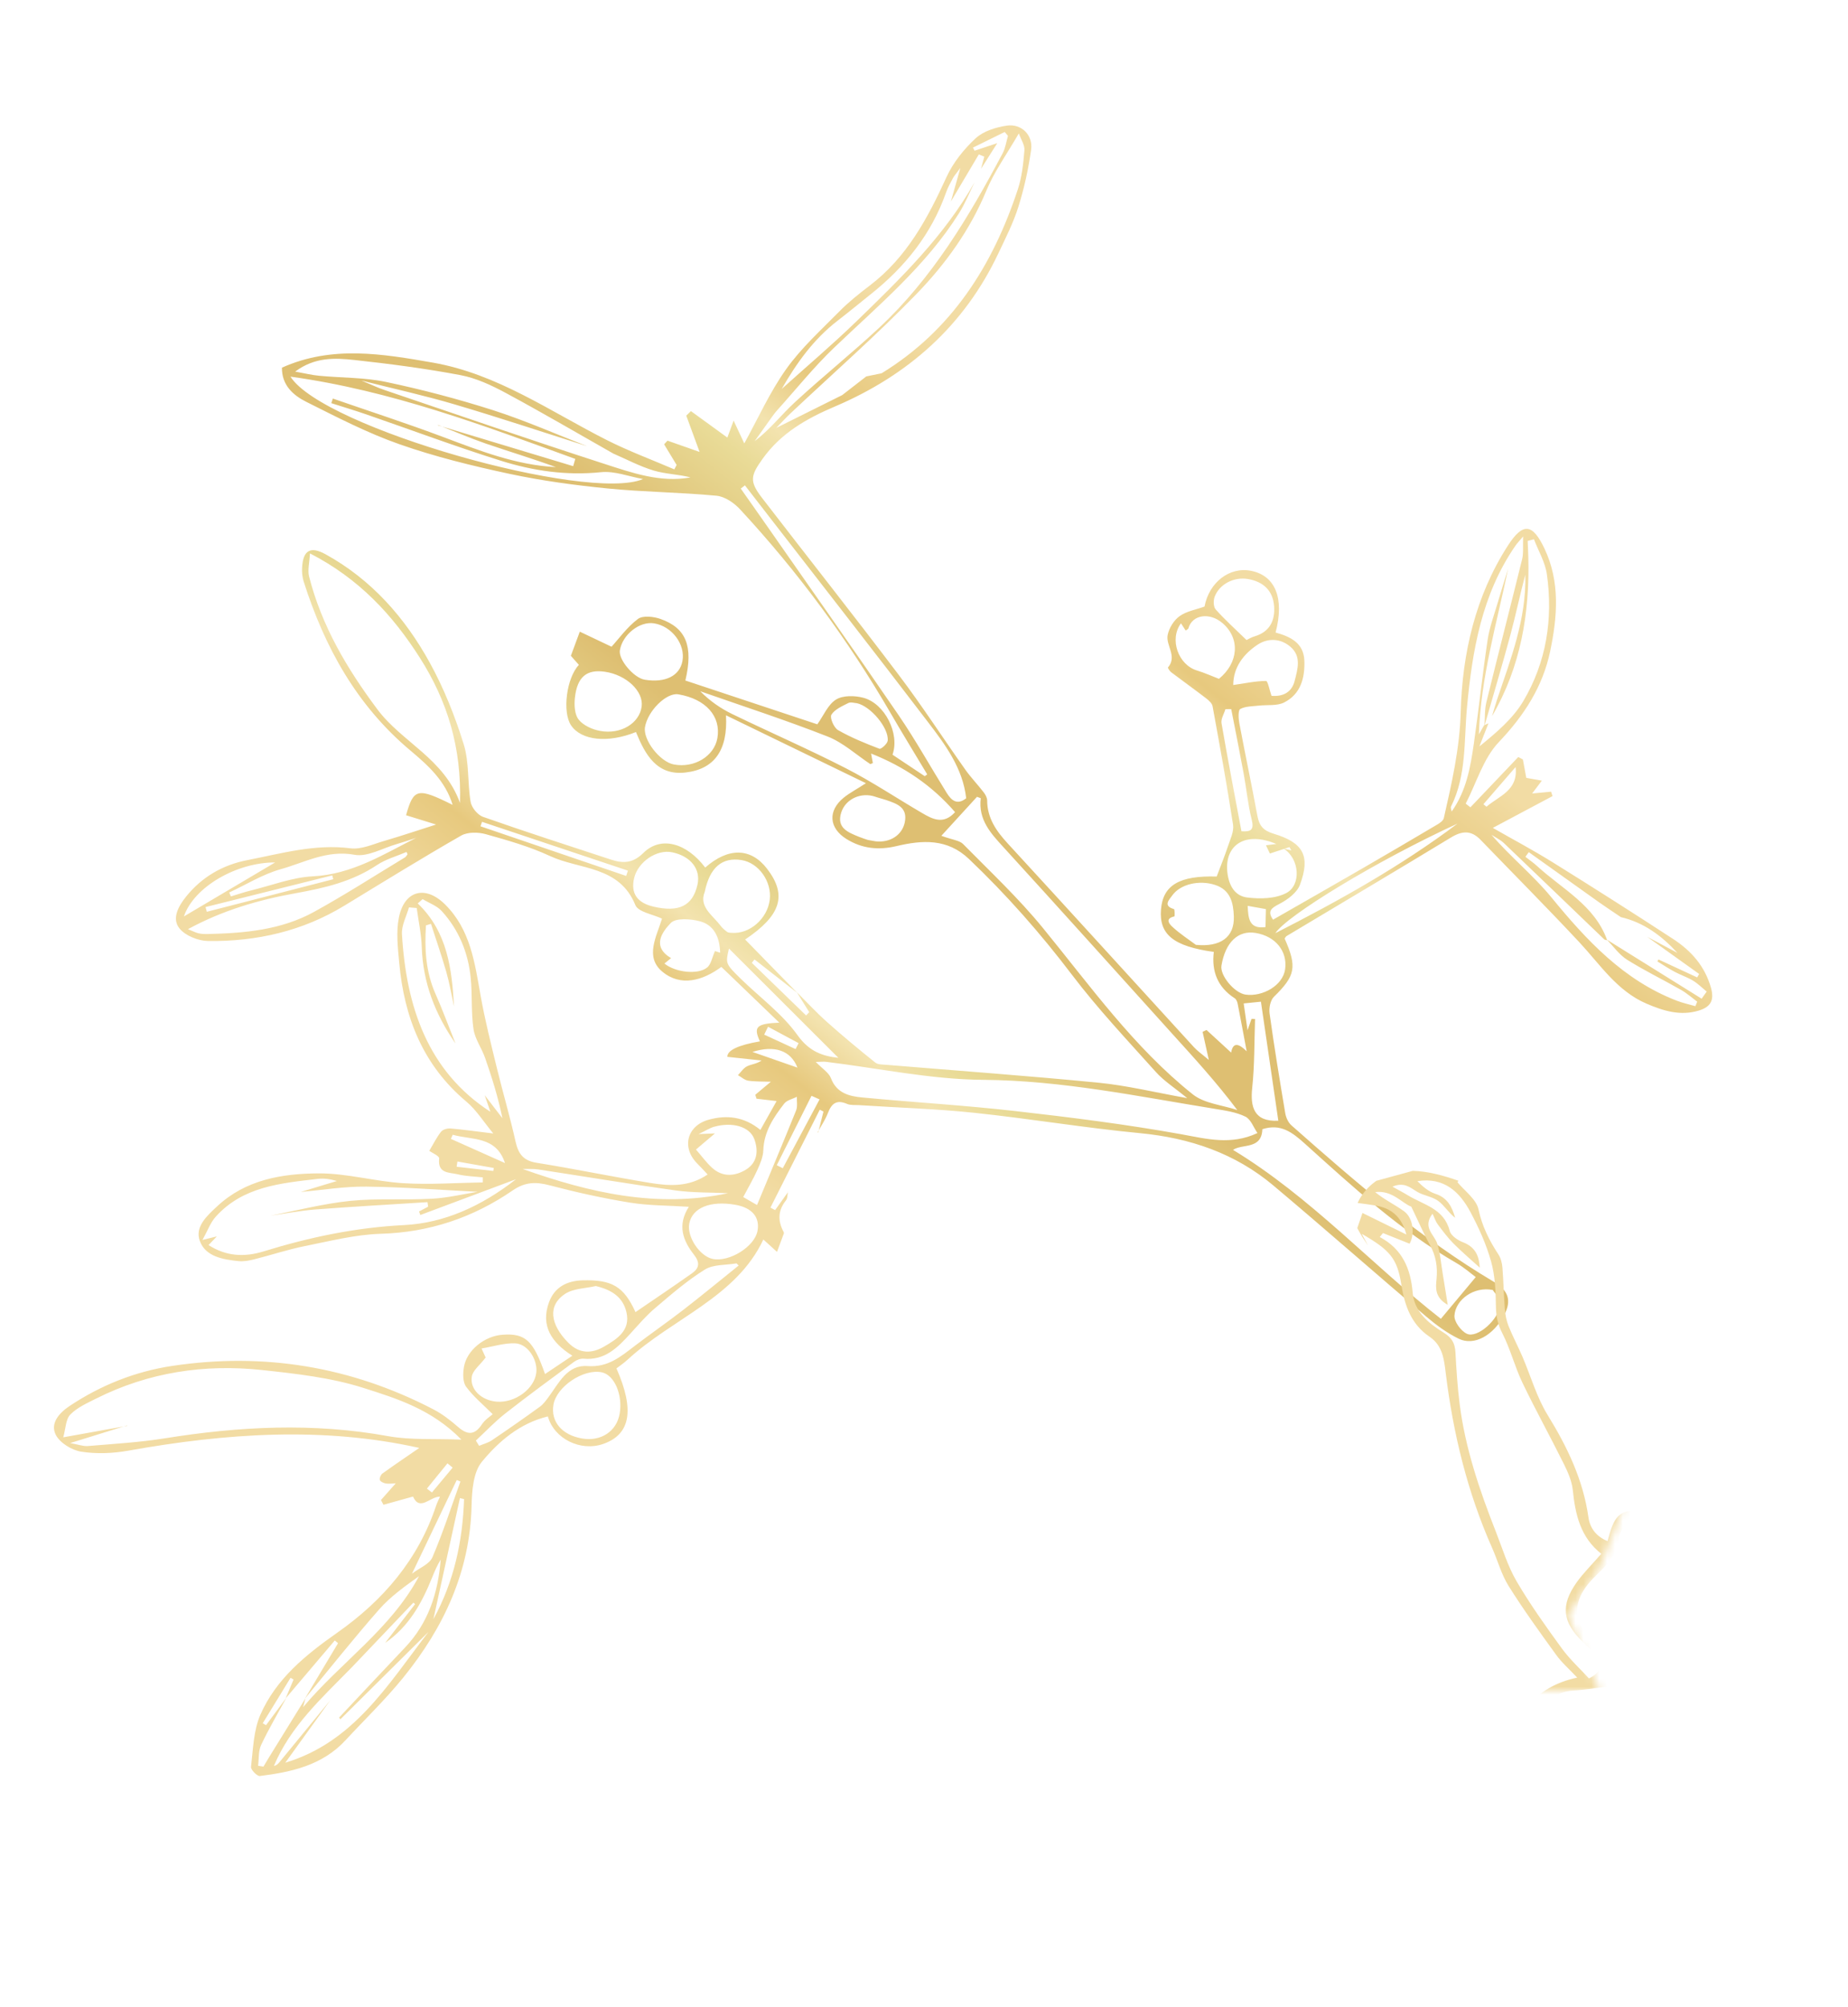 <?xml version="1.0" encoding="UTF-8"?> <svg xmlns="http://www.w3.org/2000/svg" width="234" height="254" viewBox="0 0 234 254" fill="none"><path d="M99.78 150.794C99.7 151.18 99.736 151.665 99.515 151.94C98.491 153.224 98.474 154.536 99.223 155.927C99.254 155.982 99.276 156.068 99.253 156.125C98.968 156.903 98.679 157.677 98.386 158.454C97.837 157.956 97.288 157.458 96.659 156.885C93.214 164.225 85.164 166.841 79.452 172.111C79.013 172.515 78.512 172.851 78.057 173.203C80.388 178.494 79.83 181.564 76.369 182.766C73.522 183.755 70.171 182.13 69.371 179.28C65.845 180.135 63.157 182.414 61.008 185.034C59.928 186.353 59.758 188.668 59.714 190.547C59.519 198.902 56.204 205.987 51.076 212.317C48.809 215.116 46.194 217.628 43.742 220.276C40.819 223.436 36.921 224.295 32.903 224.794C32.561 224.835 31.742 223.995 31.785 223.643C32.049 221.419 32.096 219.046 32.965 217.049C34.946 212.504 38.7 209.467 42.7 206.657C48.506 202.58 52.985 197.376 55.25 190.496C55.355 190.184 55.513 189.89 55.712 189.439C54.5 189.383 53.164 191.363 52.296 189.424C51.084 189.76 49.821 190.111 48.554 190.462C48.45 190.263 48.343 190.061 48.239 189.862C48.817 189.21 49.399 188.553 50.11 187.749C49.597 187.764 49.213 187.834 48.853 187.766C48.568 187.715 48.16 187.532 48.095 187.321C48.025 187.096 48.218 186.652 48.433 186.499C50.02 185.36 51.64 184.267 53.092 183.267C40.863 180.537 28.56 181.413 16.259 183.612C14.31 183.96 12.224 184.046 10.285 183.742C9.093 183.555 7.582 182.633 7.062 181.609C6.312 180.128 7.54 178.806 8.813 177.959C12.765 175.328 17.122 173.591 21.801 172.887C33.388 171.145 44.436 172.963 54.853 178.373C55.968 178.951 57.004 179.739 57.954 180.574C59.165 181.639 60.084 181.709 61.031 180.268C61.417 179.679 62.086 179.271 62.388 178.998C61.217 177.821 59.954 176.792 59.02 175.519C58.586 174.928 58.605 173.832 58.746 173.02C59.108 170.891 61.363 169.099 63.641 168.94C66.528 168.739 67.521 169.655 69.014 173.915C70.113 173.179 71.198 172.453 72.473 171.597C69.837 169.932 68.422 167.805 69.52 164.823C70.209 162.948 71.75 162.111 73.761 162.056C77.472 161.952 78.989 162.818 80.467 166.079C82.871 164.436 85.278 162.822 87.642 161.151C88.539 160.518 88.657 159.808 87.877 158.815C86.496 157.054 85.717 155.094 87.225 152.744C84.629 152.577 82.156 152.607 79.751 152.216C76.325 151.66 72.922 150.904 69.567 150.021C67.83 149.565 66.476 149.602 64.907 150.683C59.906 154.115 54.387 155.981 48.224 156.163C44.996 156.259 41.773 157.087 38.581 157.724C36.425 158.158 34.322 158.862 32.185 159.397C31.544 159.557 30.855 159.687 30.205 159.621C28.236 159.418 26.032 159.062 25.3 157.07C24.642 155.278 26.213 153.887 27.491 152.693C31.117 149.302 35.72 148.544 40.34 148.516C43.906 148.497 47.462 149.537 51.045 149.758C54.395 149.966 57.772 149.713 61.135 149.661C61.136 149.449 61.137 149.237 61.138 149.024C60.073 148.905 58.985 148.887 57.956 148.634C56.907 148.378 55.377 148.576 55.61 146.62C55.647 146.324 54.695 145.91 54.358 145.666C54.895 144.765 55.295 143.938 55.856 143.237C56.082 142.955 56.665 142.801 57.063 142.835C58.721 142.979 60.366 143.214 62.461 143.468C61.24 141.997 60.322 140.494 59.046 139.426C53.554 134.822 51.176 128.763 50.55 121.859C50.376 119.966 50.144 117.984 50.506 116.154C51.19 112.697 53.861 112.012 56.341 114.463C59.562 117.641 60.114 121.844 60.855 126.016C61.399 129.086 62.167 132.118 62.907 135.15C63.664 138.262 64.58 141.337 65.274 144.462C65.619 146.015 66.225 146.898 67.925 147.172C72.742 147.943 77.522 148.944 82.342 149.728C84.767 150.122 87.237 150.267 89.602 148.658C89.182 148.216 88.761 147.736 88.309 147.292C86.27 145.276 86.962 142.486 89.741 141.723C92.034 141.093 94.229 141.336 96.283 143.017C97.005 141.732 97.644 140.6 98.337 139.363C97.373 139.249 96.581 139.157 95.793 139.066C95.74 138.901 95.688 138.733 95.636 138.568C96.24 138.063 96.846 137.554 97.608 136.917C96.549 136.88 95.631 136.917 94.74 136.783C94.283 136.714 93.87 136.326 93.439 136.086C93.818 135.7 94.133 135.188 94.594 134.964C95.149 134.691 95.824 134.664 96.432 134.229C94.989 134.074 93.545 133.924 92.099 133.769C92.077 132.943 93.451 132.288 96.222 131.806C95.393 129.988 95.729 129.57 98.677 129.437C96.082 126.941 93.759 124.707 91.342 122.382C89 124.114 86.207 124.936 83.859 122.979C81.629 121.12 83.133 118.541 83.826 116.275C82.682 115.724 80.812 115.445 80.448 114.551C78.427 109.564 73.399 110.091 69.66 108.356C67.068 107.152 64.273 106.356 61.511 105.583C60.546 105.314 59.213 105.297 58.391 105.764C53.406 108.623 48.51 111.645 43.6 114.635C38.3 117.863 32.478 119.181 26.357 119.105C25.11 119.088 23.473 118.441 22.727 117.516C21.716 116.262 22.595 114.695 23.546 113.508C25.552 111.001 28.214 109.469 31.318 108.869C35.621 108.033 39.869 106.792 44.381 107.373C45.742 107.55 47.243 106.849 48.643 106.44C50.935 105.77 53.204 105.005 55.221 104.363C54.098 104.016 52.755 103.602 51.415 103.188C52.38 99.761 52.865 99.672 57.314 101.872C56.388 98.836 54.218 96.886 51.983 95.01C45.182 89.316 41.094 81.915 38.451 73.603C38.273 73.044 38.217 72.413 38.252 71.827C38.378 69.652 39.301 69.097 41.228 70.159C47.035 73.356 51.272 78.174 54.416 83.875C56.207 87.126 57.611 90.647 58.716 94.197C59.431 96.493 59.184 99.076 59.591 101.493C59.713 102.209 60.477 103.149 61.157 103.389C66.516 105.273 71.924 107.018 77.323 108.787C78.84 109.286 80.092 109.32 81.465 107.96C83.667 105.774 86.933 106.681 89.297 109.81C92.226 107.234 95.072 107.287 97.129 109.961C99.713 113.32 98.88 115.868 94.351 118.918C96.532 121.148 98.74 123.407 100.952 125.671C99.147 124.264 97.344 122.853 95.54 121.441C95.425 121.584 95.311 121.723 95.195 121.866C97.488 124.087 99.781 126.308 102.073 128.529C102.204 128.389 102.335 128.249 102.466 128.109L100.897 125.588C102.167 126.851 103.386 128.175 104.723 129.364C106.708 131.13 108.758 132.835 110.835 134.495C111.186 134.774 111.821 134.739 112.328 134.785C121.255 135.527 130.192 136.168 139.108 137.043C142.689 137.394 146.219 138.262 150.328 138.993C148.725 137.675 147.381 136.823 146.362 135.686C142.745 131.657 139.014 127.697 135.744 123.391C131.759 118.144 127.451 113.249 122.685 108.717C119.953 106.12 116.802 106.315 113.523 107.092C111.275 107.628 109.162 107.432 107.169 106.187C104.963 104.81 104.793 102.624 106.836 100.961C107.552 100.382 108.385 99.946 109.649 99.133C103.715 96.256 98.09 93.528 91.927 90.537C92.178 94.964 90.451 97.369 86.775 97.782C83.149 98.191 81.682 95.483 80.527 92.656C76.96 94.088 73.613 93.73 72.315 91.816C71.18 90.14 71.725 85.813 73.302 84.154C72.955 83.765 72.608 83.373 72.284 83.009C72.679 81.939 73.047 80.947 73.416 79.951C74.814 80.616 76.215 81.278 77.435 81.858C78.348 80.861 79.399 79.381 80.776 78.343C81.398 77.878 82.771 78.036 83.647 78.347C86.883 79.49 87.808 81.799 86.784 86.135C92.422 88.007 98.093 89.885 103.492 91.679C104.292 90.555 104.845 89.171 105.863 88.543C106.74 88 108.225 88.032 109.306 88.314C112.057 89.036 113.958 92.886 113.011 95.524C114.363 96.422 115.728 97.335 117.094 98.243C117.197 98.168 117.304 98.093 117.408 98.017C115.855 95.425 114.274 92.853 112.761 90.243C107.361 80.943 101.012 72.343 93.705 64.464C92.951 63.648 91.775 62.846 90.727 62.746C86.144 62.311 81.521 62.281 76.942 61.826C72.776 61.412 68.603 60.85 64.515 59.976C59.813 58.968 55.108 57.817 50.58 56.228C46.508 54.801 42.63 52.788 38.76 50.85C37.106 50.021 35.669 48.732 35.7 46.536C42.038 43.693 48.428 44.784 54.818 45.9C62.986 47.328 69.665 52.077 76.853 55.708C79.616 57.102 82.535 58.185 85.385 59.41C85.483 59.224 85.578 59.036 85.677 58.85C85.149 57.98 84.622 57.11 84.091 56.236C84.237 56.082 84.378 55.931 84.524 55.777C85.727 56.2 86.93 56.622 88.584 57.202C87.928 55.419 87.415 54.012 86.897 52.605L87.489 52.036C89.015 53.145 90.538 54.249 92.101 55.385C92.26 54.947 92.489 54.327 92.892 53.234C93.513 54.562 93.942 55.48 94.244 56.125C95.948 53.042 97.451 49.67 99.547 46.722C101.458 44.04 103.965 41.77 106.297 39.403C107.468 38.218 108.79 37.167 110.118 36.153C114.816 32.589 117.465 27.636 119.848 22.415C120.683 20.587 122.053 18.882 123.535 17.508C124.518 16.596 126.1 16.106 127.484 15.902C129.343 15.624 130.823 17.105 130.563 18.962C130.22 21.392 129.69 23.822 128.955 26.163C128.321 28.19 127.338 30.115 126.427 32.044C122.087 41.246 114.958 47.523 105.706 51.457C102.131 52.978 98.897 54.812 96.576 58.055C95.022 60.226 94.874 60.918 96.493 63.024C102.254 70.501 108.11 77.902 113.805 85.43C116.745 89.318 119.402 93.417 122.219 97.398C122.931 98.403 123.796 99.3 124.55 100.276C124.776 100.569 124.995 100.963 124.998 101.315C125.009 103.551 126.146 105.175 127.6 106.757C135.484 115.323 143.312 123.944 151.171 132.534C151.629 133.036 152.208 133.43 153.066 134.162C152.726 132.631 152.502 131.615 152.278 130.603C152.443 130.522 152.608 130.445 152.774 130.365C153.792 131.297 154.81 132.234 155.892 133.227C156.119 131.879 156.858 132.063 157.86 133.066C157.436 130.814 157.09 128.922 156.715 127.034C156.668 126.793 156.543 126.485 156.353 126.361C154.186 124.971 153.392 122.939 153.697 120.485C148.587 119.777 146.762 118.28 147.008 115.126C147.25 112.02 149.364 110.811 154.062 110.944C154.567 109.596 155.081 108.339 155.51 107.051C155.799 106.184 156.263 105.229 156.135 104.389C155.364 99.375 154.451 94.381 153.541 89.391C153.475 89.028 153.085 88.669 152.762 88.419C151.289 87.287 149.778 86.206 148.294 85.085C148.103 84.94 147.849 84.532 147.896 84.479C149.108 83.06 147.587 81.687 147.855 80.367C148.031 79.491 148.639 78.505 149.36 77.991C150.236 77.359 151.429 77.171 152.521 76.773C153.098 73.714 155.681 71.702 158.419 72.25C161.488 72.861 162.662 75.742 161.519 80.06C163.371 80.577 165.091 81.353 165.164 83.653C165.235 85.85 164.679 87.876 162.586 88.921C161.685 89.369 160.476 89.187 159.408 89.311C158.607 89.406 157.721 89.379 157.049 89.737C156.765 89.887 156.811 90.912 156.919 91.499C157.662 95.434 158.488 99.355 159.222 103.288C159.455 104.526 159.964 105.131 161.282 105.529C165.063 106.663 165.947 108.356 164.608 111.977C164.238 112.978 163.061 113.859 162.039 114.388C160.987 114.932 160.435 115.303 161.198 116.407C165.028 114.213 168.85 112.037 172.651 109.838C175.779 108.029 178.894 106.198 182.003 104.357C182.327 104.166 182.747 103.873 182.819 103.559C183.831 99.107 184.836 94.744 184.964 90.049C185.164 82.696 186.821 75.447 190.924 69.073C192.826 66.115 194.047 66.231 195.565 69.433C197.565 73.644 197.201 78.06 196.291 82.416C195.354 86.905 192.993 90.558 189.783 93.933C187.824 95.99 186.955 99.087 185.593 101.716L186.188 102.185C188.207 100.061 190.23 97.941 192.25 95.817C192.444 95.921 192.638 96.021 192.832 96.125C192.972 96.881 193.112 97.633 193.263 98.456L195.235 98.807C194.743 99.459 194.374 99.952 194.006 100.434C194.804 100.36 195.606 100.282 196.403 100.207L196.586 100.766C194.105 102.086 191.628 103.406 189.025 104.789C191.457 106.181 194.122 107.594 196.674 109.184C201.771 112.353 206.835 115.573 211.864 118.853C214.147 120.345 215.895 122.298 216.658 125.06C217.105 126.679 216.543 127.474 215.093 127.914C212.757 128.622 210.599 127.94 208.485 127.034C204.751 125.43 202.618 122.086 199.979 119.26C195.879 114.871 191.637 110.608 187.464 106.288C186.295 105.075 185.143 105.144 183.732 106C176.814 110.202 169.848 114.326 162.904 118.483C162.799 118.546 162.744 118.692 162.665 118.796C164.274 122.423 164.019 123.513 161.31 126.164C160.855 126.606 160.663 127.597 160.758 128.276C161.347 132.498 162.036 136.713 162.746 140.915C162.838 141.455 163.119 142.08 163.518 142.433C171.635 149.595 179.803 156.696 189.165 162.249C191.028 163.352 191.405 164.628 190.491 166.394C189.13 169.015 186.676 170.412 184.693 169.439C183.216 168.715 181.84 167.702 180.581 166.633C174.113 161.133 167.742 155.519 161.244 150.055C156.383 145.968 150.666 144.032 144.345 143.427C137.348 142.759 130.4 141.592 123.412 140.856C118.56 140.345 113.673 140.195 108.804 139.88C108.287 139.845 107.714 139.919 107.259 139.724C105.943 139.151 105.298 139.657 104.831 140.881C104.509 141.727 103.981 142.49 103.549 143.292L103.596 143.369L104.269 140.691C104.111 140.614 103.954 140.533 103.8 140.457C101.717 144.587 99.639 148.719 97.556 152.85C97.754 152.954 97.952 153.063 98.149 153.167C98.699 152.399 99.252 151.628 99.802 150.859L99.766 150.829L99.78 150.794ZM44.449 211.134C40.746 214.915 36.784 218.496 34.682 223.521C35.06 223.437 35.252 223.21 35.44 222.978C37.567 220.387 39.699 217.793 41.826 215.201L36.123 223.112C44.733 220.514 49.003 213.406 54.258 206.551C50.286 210.489 46.692 214.049 43.101 217.613C43.044 217.542 42.991 217.471 42.934 217.4C45.719 214.44 48.494 211.469 51.293 208.524C54.258 205.404 55.472 201.584 55.803 197.399C55.356 198.125 55.025 198.903 54.711 199.684C53.407 202.928 51.745 205.913 48.765 207.948C50.032 206.311 51.296 204.669 52.563 203.032C52.488 202.973 52.417 202.916 52.342 202.853C49.711 205.616 47.08 208.375 44.448 211.138L44.449 211.134ZM36.249 214.916C35.175 216.89 34.021 218.829 33.068 220.861C32.706 221.63 32.797 222.614 32.68 223.5C32.906 223.536 33.133 223.569 33.36 223.605C33.587 223.22 33.811 222.835 34.046 222.457C35.589 219.958 37.136 217.459 38.679 214.96C38.58 215.335 38.477 215.709 38.377 216.083C43.136 210.41 49.503 206.184 53.061 199.497C51.255 200.789 49.436 202.083 48.002 203.716C44.767 207.392 41.727 211.234 38.596 215.015C39.997 212.671 41.402 210.327 42.804 207.982C42.665 207.868 42.531 207.75 42.392 207.635C40.319 210.077 38.248 212.519 36.165 214.971C36.503 214.173 36.837 213.379 37.174 212.581L36.788 212.365C35.614 214.281 34.44 216.2 33.27 218.116C33.407 218.197 33.547 218.279 33.684 218.361C34.538 217.21 35.391 216.063 36.245 214.912L36.249 214.916ZM109.701 47.642C110.345 47.511 110.99 47.377 111.634 47.246C120.522 41.801 125.71 33.595 128.889 23.941C129.404 22.375 129.58 20.674 129.715 19.019C129.77 18.367 129.289 17.673 129.008 16.884C127.492 19.51 125.906 21.695 124.899 24.122C122.837 29.102 119.741 33.396 116.084 37.173C110.976 42.444 105.432 47.299 100.081 52.335C99.561 52.823 99.083 53.351 98.289 54.165C101.394 52.622 104.02 51.312 106.646 50.007C107.66 49.219 108.678 48.432 109.692 47.644L109.701 47.642ZM38.076 150.87L42.656 149.483C41.833 149.239 41.033 149.121 40.254 149.211C35.544 149.767 30.743 150.163 27.285 154.037C26.663 154.731 26.334 155.685 25.637 156.942C26.684 156.683 27.069 156.588 27.457 156.494C27.146 156.818 26.835 157.143 26.404 157.593C28.696 159.058 31.013 159.119 33.377 158.392C39.184 156.602 45.024 155.369 51.172 155.062C56.196 154.811 60.933 152.705 65.34 149.257C61.044 150.862 57.136 152.324 53.225 153.785C53.17 153.636 53.115 153.488 53.059 153.339C53.443 153.137 53.83 152.937 54.212 152.735C54.185 152.542 54.158 152.354 54.127 152.16C49.392 152.462 44.657 152.723 39.928 153.087C38.019 153.233 36.123 153.603 34.226 153.87C37.587 153.226 40.929 152.35 44.32 152.001C47.752 151.652 51.242 151.917 54.698 151.727C56.715 151.616 58.709 151.129 60.47 150.85C55.884 150.618 51.129 150.251 46.373 150.193C43.606 150.159 40.835 150.626 38.068 150.869L38.076 150.87ZM188.467 91.57C188.086 92.54 187.706 93.506 187.326 94.476C189.459 92.748 191.568 90.97 192.893 88.731C195.801 83.819 196.669 78.341 195.872 72.694C195.657 71.169 194.797 69.733 194.234 68.257C193.968 68.328 193.703 68.399 193.437 68.47C193.467 69.15 193.502 69.826 193.52 70.503C193.711 77.611 192.558 84.415 188.924 90.655C189.134 89.957 189.324 89.256 189.557 88.566C191.294 83.414 193.29 78.32 193.139 72.743C192.458 75.281 191.926 77.862 191.243 80.395C190.207 84.242 189.063 88.062 187.965 91.89C188.039 90.878 187.976 89.833 188.214 88.862C189.69 82.831 191.25 76.818 192.735 70.788C192.923 70.025 192.818 69.194 192.864 67.899C192.304 68.567 192.075 68.8 191.898 69.059C187.629 75.223 186.417 82.383 185.752 89.568C185.359 93.82 185.714 98.118 183.733 102.092C183.656 102.249 183.782 102.509 183.813 102.723C185.699 100.064 186.201 97.057 186.633 94.054C187.255 89.705 187.718 85.331 188.369 80.983C188.604 79.407 189.178 77.879 189.628 76.338C190.054 74.882 190.516 73.436 190.966 71.985C189.516 78.94 187.492 85.752 187.262 92.953C187.481 92.571 187.703 92.19 187.92 91.8C188.102 91.718 188.288 91.637 188.47 91.555L188.467 91.57ZM57.665 132.057C55.111 128.388 53.55 124.394 53.404 119.867C53.35 118.215 52.988 116.574 52.766 114.93C52.44 114.904 52.11 114.874 51.784 114.849C51.469 115.978 50.832 117.122 50.897 118.229C51.431 127.424 54.17 135.585 62.092 140.719C61.945 140.284 61.659 139.453 61.374 138.623C62.121 139.593 62.867 140.563 63.614 141.533C63.083 138.914 62.294 136.393 61.425 133.902C60.992 132.661 60.139 131.512 59.955 130.25C59.645 128.133 59.814 125.945 59.605 123.808C59.292 120.608 58.113 117.706 55.936 115.318C55.317 114.64 54.332 114.301 53.517 113.805C53.31 113.985 53.102 114.165 52.894 114.348C56.68 117.978 57.213 122.652 57.492 127.403C57.172 125.941 56.924 124.463 56.514 123.026C55.926 120.977 55.223 118.961 54.571 116.933C54.359 116.998 54.147 117.062 53.94 117.128C53.744 120.087 53.902 122.99 55.14 125.788C56.052 127.849 56.831 129.969 57.672 132.062L57.665 132.057ZM205.234 116.077C204.33 115.463 203.411 114.867 202.523 114.235C199.538 112.115 196.56 109.984 193.577 107.857L193.152 108.451C193.647 108.838 194.172 109.196 194.635 109.622C197.813 112.539 201.928 114.574 203.505 119.004C203.379 118.974 203.219 118.978 203.139 118.902C198.903 114.841 194.678 110.761 190.431 106.713C189.98 106.286 189.388 106.009 188.857 105.662C191.267 108.467 194.144 110.776 196.436 113.573C200.897 119.014 205.574 124.065 212.325 126.663C213.086 126.957 213.892 127.129 214.677 127.355C214.752 127.164 214.831 126.973 214.906 126.783C214.224 126.277 213.579 125.701 212.848 125.285C210.59 123.997 208.235 122.86 206.038 121.481C205.034 120.853 204.305 119.788 203.45 118.921C207.454 121.418 211.463 123.912 215.467 126.408C215.679 126.107 215.896 125.807 216.109 125.506C215.534 125.04 215.001 124.5 214.371 124.118C213.636 123.677 212.798 123.406 212.038 122.997C211.292 122.599 210.583 122.126 209.861 121.687C209.908 121.605 209.955 121.524 210.006 121.443L214.904 123.715C214.987 123.57 215.066 123.421 215.149 123.276C212.965 121.712 210.775 120.15 208.591 118.585L212.398 120.606C210.407 118.434 208.128 116.755 205.237 116.082L205.234 116.077ZM110.527 96.581C110.42 96.632 110.315 96.674 110.205 96.716C108.411 95.527 106.753 93.99 104.79 93.221C99.483 91.138 94.049 89.379 88.666 87.494C89.886 88.72 91.237 89.663 92.704 90.373C97.491 92.695 102.382 94.818 107.113 97.245C110.423 98.94 113.536 101.025 116.755 102.905C118.087 103.685 119.464 104.416 120.933 102.794C118.007 99.423 114.516 97.05 110.301 95.377C110.409 95.96 110.469 96.269 110.524 96.581L110.527 96.581ZM124.232 21.324L124.637 19.828L123.94 19.545C122.814 21.444 121.689 23.339 120.411 25.493C120.807 24.097 121.127 22.961 121.606 21.253C121.045 22.02 120.814 22.264 120.665 22.548C120.352 23.138 120.015 23.727 119.798 24.351C117.949 29.626 114.596 33.78 110.275 37.226C108.861 38.352 107.472 39.505 106.042 40.607C103.041 42.924 100.889 45.907 98.978 49.235C102.193 46.339 105.39 43.632 108.39 40.727C113.952 35.336 119.532 29.932 123.396 23.087C122.748 24.389 122.207 25.755 121.438 26.979C117.255 33.64 111.264 38.62 105.657 43.97C103.065 46.441 100.806 49.266 98.404 51.935C98.139 52.227 97.91 52.55 97.678 52.868C96.968 53.853 96.268 54.847 95.561 55.837C97.507 54.357 98.933 52.499 100.628 50.934C104.117 47.715 107.832 44.736 111.307 41.502C118.04 35.225 122.696 27.439 126.96 19.399C127.311 18.735 127.416 17.937 127.633 17.199C127.495 17.036 127.357 16.868 127.219 16.705C125.876 17.365 124.533 18.024 123.195 18.685C123.265 18.816 123.332 18.946 123.403 19.077C124.176 18.819 124.949 18.56 126.277 18.118C125.414 19.48 124.825 20.404 124.24 21.33L124.232 21.324ZM74.348 56.476C68.753 54.701 63.185 52.845 57.559 51.183C53.787 50.067 49.938 49.223 45.764 48.166C46.97 48.667 47.805 49.068 48.676 49.362C57.972 52.51 67.253 55.717 76.593 58.733C80.081 59.86 83.62 61.114 87.434 60.428C85.9 60.025 84.278 60.006 82.785 59.561C81.02 59.035 79.365 58.144 77.665 57.413C73.127 54.841 68.626 52.203 64.033 49.732C62.229 48.762 60.283 47.852 58.295 47.478C53.853 46.639 49.358 46.056 44.863 45.563C42.407 45.294 39.862 45.181 37.376 47.034C38.603 47.252 39.498 47.477 40.407 47.561C43.234 47.831 46.125 47.765 48.885 48.346C53.448 49.308 57.986 50.499 62.427 51.918C66.473 53.213 70.377 54.941 74.348 56.476ZM55.481 53.795L55.434 53.827C61.147 55.554 66.865 57.277 72.579 59.004C72.666 58.697 72.757 58.394 72.844 58.087C61.178 53.84 49.556 49.445 36.78 47.672C40.886 54.165 74.407 63.609 81.426 60.634C79.632 60.315 77.817 59.588 76.099 59.765C71.735 60.214 67.53 59.605 63.445 58.323C57.711 56.528 52.078 54.419 46.398 52.457C44.924 51.95 43.431 51.501 41.95 51.029C42.017 50.837 42.081 50.64 42.148 50.448C46.807 52.06 51.499 53.581 56.113 55.312C60.754 57.053 65.353 58.867 70.385 59.124C67.447 58.051 64.454 57.151 61.501 56.14C59.465 55.438 57.485 54.58 55.481 53.791L55.481 53.795ZM16.087 180.42C13.857 181.11 11.627 181.8 8.886 182.652C9.927 182.837 10.538 183.077 11.122 183.029C14.373 182.754 17.645 182.568 20.861 182.053C30.28 180.538 39.666 180.055 49.134 181.775C51.995 182.296 54.987 182.077 58.425 182.218C54.681 178.379 50.242 177.014 46.009 175.669C41.92 174.366 37.526 173.878 33.226 173.412C25.912 172.622 18.833 173.683 12.192 177.011C11.04 177.591 9.781 178.147 8.908 179.037C8.319 179.635 8.322 180.812 8.01 181.925C10.921 181.405 13.516 180.935 16.111 180.469L16.087 180.424L16.087 180.42ZM39.247 70.048C39.189 71.222 38.928 72.16 39.138 72.977C40.737 79.237 43.955 84.662 47.8 89.801C50.902 93.947 56.214 95.999 58.248 101.625C58.461 94.593 56.626 88.7 53.165 83.261C49.705 77.822 45.452 73.234 39.251 70.048L39.247 70.048ZM119.199 105.79C120.622 106.308 121.494 106.369 121.954 106.835C125.372 110.306 128.95 113.659 132.027 117.42C138.033 124.762 143.548 132.543 151.027 138.509C152.501 139.686 154.768 139.864 156.669 140.5C154.003 136.959 151.184 133.885 148.384 130.793C141.298 122.957 134.243 115.09 127.117 107.292C125.476 105.497 123.853 103.783 124.187 101.032C124.03 100.971 123.869 100.914 123.712 100.854C122.268 102.431 120.827 104.008 119.2 105.786L119.199 105.79ZM159.845 142.924C159.748 145.533 157.342 144.733 156.128 145.542C166.006 151.526 173.8 160.183 182.448 166.924C183.947 165.132 185.385 163.411 186.863 161.644C186.264 161.202 185.407 160.437 184.433 159.876C177.326 155.765 171.319 150.245 165.278 144.801C163.61 143.295 162.157 142.187 159.845 142.924ZM103.298 134.412C104.122 135.266 104.945 135.759 105.213 136.46C105.932 138.365 107.522 138.75 109.161 138.906C115.619 139.52 122.1 139.896 128.541 140.629C135.588 141.428 142.639 142.315 149.612 143.571C152.814 144.149 155.851 144.987 159.223 143.413C158.735 142.71 158.388 141.676 157.701 141.337C156.547 140.773 155.187 140.568 153.892 140.358C144.129 138.781 134.467 136.749 124.465 136.677C117.828 136.629 111.197 135.196 104.564 134.392C104.268 134.356 103.962 134.4 103.298 134.412ZM122.343 101.043C121.915 97.222 119.684 94.243 117.46 91.336C110.851 82.678 104.138 74.1 97.464 65.488C96.418 64.138 95.371 62.787 94.325 61.433C94.15 61.569 93.975 61.706 93.799 61.842C94.653 63.06 95.511 64.275 96.365 65.492C102.171 73.816 108.028 82.111 113.76 90.486C115.945 93.681 117.832 97.08 119.881 100.369C120.46 101.296 121.192 101.958 122.339 101.038L122.343 101.043ZM90.836 93.435C91.328 90.672 89.364 88.464 85.893 87.884C84.394 87.633 82.018 89.968 81.671 92.034C81.398 93.64 83.553 96.425 85.323 96.76C87.899 97.251 90.429 95.728 90.837 93.431L90.836 93.435ZM93.536 160.185C93.442 160.091 93.352 160.001 93.259 159.907C91.905 160.144 90.331 160.02 89.247 160.693C86.997 162.09 84.968 163.857 82.938 165.579C81.803 166.541 80.825 167.699 79.816 168.802C78.213 170.559 76.589 172.227 73.893 171.972C73.5 171.935 73.007 172.133 72.678 172.377C69.768 174.522 66.847 176.662 64 178.892C62.671 179.934 61.498 181.18 60.255 182.335L60.667 183.001C61.211 182.771 61.805 182.623 62.283 182.3C64.329 180.92 66.353 179.507 68.35 178.061C68.796 177.74 69.138 177.261 69.471 176.81C70.772 175.052 71.837 172.717 74.397 172.907C77.005 173.101 78.625 171.686 80.415 170.322C82.438 168.782 84.533 167.333 86.546 165.775C88.905 163.948 91.203 162.049 93.528 160.184L93.536 160.185ZM89.228 112.906C88.485 114.787 90.224 115.827 91.239 117.172C91.467 117.474 91.772 117.732 92.083 117.959C92.228 118.067 92.466 118.06 92.663 118.075C94.924 118.244 97.167 116.29 97.466 113.897C97.754 111.591 96.076 109.218 93.909 108.865C91.456 108.466 89.868 109.768 89.232 112.906L89.228 112.906ZM75.443 162.776C74.13 163.082 72.612 163.073 71.554 163.767C69.334 165.223 69.649 167.635 71.964 169.959C73.402 171.403 74.972 171.327 76.508 170.432C78.116 169.496 79.858 168.405 79.324 166.1C78.884 164.188 77.473 163.259 75.439 162.775L75.443 162.776ZM51.608 108.123C51.564 108.026 51.519 107.932 51.475 107.834C50.223 108.375 48.854 108.745 47.738 109.49C44.596 111.586 41.114 112.396 37.444 113.055C32.794 113.89 28.215 115.204 23.797 117.608C24.426 117.859 24.788 118.054 25.173 118.139C25.558 118.224 25.969 118.232 26.367 118.221C30.998 118.113 35.605 117.703 39.742 115.432C43.666 113.275 47.444 110.842 51.279 108.522C51.417 108.437 51.502 108.26 51.607 108.127L51.608 108.123ZM78.467 178.916C78.871 176.525 77.784 174.024 76.197 173.697C73.888 173.217 70.481 175.499 70.082 177.785C69.707 179.94 71.163 181.653 73.738 182.078C76.115 182.472 78.089 181.153 78.467 178.916ZM161.612 106.825C157.704 105.162 155.033 106.934 155.412 110.403C155.601 112.12 156.382 113.402 157.908 113.596C159.537 113.804 161.489 113.763 162.881 113.03C164.773 112.039 164.587 108.718 162.545 107.412C162.871 107.486 163.192 107.564 163.517 107.638C163.436 107.497 163.355 107.36 163.277 107.219C162.497 107.473 161.716 107.73 160.8 108.033C160.658 107.734 160.482 107.368 160.3 106.988C160.83 106.923 161.223 106.874 161.616 106.826L161.612 106.825ZM76.602 85.027C74.306 84.688 73.088 85.656 72.796 88.308C72.695 89.225 72.751 90.424 73.268 91.075C73.851 91.816 74.986 92.328 75.962 92.51C78.614 93.01 80.966 91.541 81.248 89.431C81.505 87.499 79.321 85.428 76.606 85.027L76.602 85.027ZM151.43 119.592C154.513 119.895 156.337 118.643 156.232 115.969C156.169 114.304 155.83 112.647 153.857 112.006C151.869 111.358 149.451 111.884 148.412 113.366C148.05 113.881 147.225 114.662 148.649 115.062C148.754 115.093 148.76 115.976 148.705 115.991C147.343 116.296 148.211 117.092 148.524 117.376C149.419 118.197 150.453 118.863 151.43 119.592ZM158.992 118.086C156.775 117.716 155.16 119.263 154.663 122.221C154.457 123.447 156.298 125.706 157.751 125.895C159.858 126.172 162.458 124.759 162.733 122.639C163.021 120.42 161.543 118.511 158.992 118.086ZM93.115 152.493C89.938 151.936 87.648 152.873 87.273 154.885C86.961 156.549 88.61 159.015 90.25 159.348C92.36 159.772 95.543 157.789 95.915 155.813C96.245 154.07 95.23 152.865 93.115 152.493ZM88.313 111.991C88.76 110.029 87.477 108.375 85.123 107.879C83.159 107.464 80.775 109.083 80.291 111.161C79.847 113.063 80.674 114.272 82.748 114.755C85.976 115.509 87.705 114.652 88.313 111.991ZM61.495 171.826C60.749 172.804 59.865 173.456 59.743 174.231C59.478 175.887 60.991 177.254 62.883 177.411C65.218 177.602 67.689 175.783 67.91 173.714C68.083 172.074 66.822 170.098 65.233 170.028C63.871 169.969 62.482 170.429 60.975 170.68C61.362 171.537 61.551 171.946 61.495 171.826ZM82.834 78.901C81.001 78.596 78.821 80.312 78.489 82.319C78.296 83.494 80.258 85.807 81.635 86.032C84.239 86.458 86.066 85.554 86.414 83.667C86.801 81.559 85.088 79.273 82.834 78.901ZM154.346 85.92C156.823 83.909 157.071 80.817 154.799 78.869C153.155 77.457 150.949 77.804 150.478 79.534C150.452 79.632 150.287 79.692 150.135 79.812C149.936 79.503 149.748 79.208 149.542 78.894C148.034 80.897 149.188 84.149 151.564 84.865C152.483 85.143 153.367 85.545 154.342 85.919L154.346 85.92ZM157.837 81.01C158.046 80.913 158.446 80.665 158.881 80.538C160.796 79.964 161.464 78.531 161.331 76.726C161.184 74.752 159.963 73.624 158.034 73.289C156.271 72.98 154.408 73.923 153.803 75.534C153.626 76.001 153.642 76.809 153.931 77.134C155.082 78.425 156.375 79.586 157.841 81.011L157.837 81.01ZM91.19 120.594C91.134 118.591 90.39 117.078 88.619 116.608C87.445 116.297 85.57 116.16 84.933 116.827C83.859 117.947 82.481 119.797 84.975 121.274C84.688 121.509 84.417 121.726 84.131 121.957C85.472 123.053 88.307 123.418 89.515 122.481C90.051 122.062 90.188 121.131 90.531 120.375C90.531 120.375 90.801 120.464 91.191 120.59L91.19 120.594ZM156.159 86.704C157.727 86.476 159.019 86.195 160.314 86.189C160.531 86.186 160.758 87.37 161.001 88.071C162.364 88.191 163.558 87.701 163.943 86.156C164.31 84.689 164.821 83.081 163.396 81.86C162.134 80.778 160.542 80.752 159.276 81.576C157.432 82.78 156.153 84.509 156.16 86.7L156.159 86.704ZM109.904 106.314C110.391 106.4 110.653 106.463 110.917 106.494C112.72 106.672 114.224 105.702 114.561 104.103C114.969 102.174 113.554 101.727 112.192 101.256C111.749 101.104 111.289 101.005 110.851 100.85C109.094 100.231 107.086 101.075 106.519 102.841C105.888 104.803 107.406 105.363 108.796 105.929C109.226 106.104 109.676 106.237 109.903 106.318L109.904 106.314ZM90.526 143.459C89.454 144.371 88.785 144.939 88.126 145.499C88.855 146.336 89.445 147.155 90.172 147.816C91.494 149.019 93.057 148.888 94.44 148.052C95.9 147.164 96.062 145.657 95.504 144.157C94.919 142.598 92.748 141.971 90.419 142.619C89.911 142.762 89.448 143.067 88.453 143.544C89.387 143.506 89.7 143.492 90.526 143.459ZM52.686 106.056C51.876 106.317 51.07 106.598 50.252 106.833C48.462 107.343 46.538 108.496 44.889 108.191C41.408 107.551 38.567 109.174 35.537 110.02C33.272 110.655 31.189 111.959 29.026 112.963C29.094 113.13 29.163 113.294 29.235 113.462C30.107 113.2 30.972 112.905 31.856 112.69C34.44 112.055 37.012 111.05 39.625 110.918C44.554 110.672 48.557 108.141 52.682 106.056L52.686 106.056ZM158.468 128.959L158.92 128.97C158.816 131.872 158.869 134.79 158.561 137.671C158.301 140.076 158.761 142.012 161.865 141.853C161.137 136.872 160.407 131.885 159.663 126.786C158.944 126.859 158.261 126.929 157.48 127.007C157.639 128.109 157.774 129.073 157.966 130.406C158.222 129.679 158.347 129.318 158.473 128.956L158.468 128.959ZM184.559 104.244C174.263 108.973 162.931 115.894 161.487 118.117C169.513 114.026 177.365 109.651 184.559 104.244ZM106.16 133.892C101.647 129.385 97.006 124.753 92.306 120.062C91.86 121.947 91.841 121.964 93.785 123.87C96.207 126.241 99.046 128.306 100.981 131.019C102.502 133.148 104.228 133.683 106.16 133.892ZM92.179 151.027C89.964 150.92 87.723 150.979 85.539 150.676C79.731 149.868 73.948 148.901 68.154 148.018C67.51 147.919 66.838 147.975 66.179 147.96C74.646 150.969 83.199 152.947 92.183 151.028L92.179 151.027ZM108.473 89.003C108.205 88.992 107.728 88.826 107.418 88.983C106.633 89.382 105.691 89.787 105.271 90.468C105.047 90.832 105.588 92.109 106.107 92.405C107.768 93.358 109.562 94.086 111.356 94.772C111.562 94.85 112.361 94.146 112.403 93.753C112.573 92.154 110.239 89.362 108.47 88.998L108.473 89.003ZM95.859 152.519C97.524 148.506 99.198 144.54 100.806 140.549C101.01 140.042 100.88 139.398 100.904 138.823C100.36 139.106 99.636 139.247 99.296 139.689C97.949 141.43 96.733 143.24 96.653 145.598C96.624 146.426 96.264 147.277 95.914 148.052C95.383 149.224 94.732 150.338 94.11 151.514C94.962 152.004 95.503 152.317 95.858 152.523L95.859 152.519ZM189.023 163.278C186.656 162.787 184.294 164.495 184.166 166.523C184.117 167.282 184.992 168.471 185.746 168.822C187.056 169.426 189.802 167.031 189.962 165.099C190.021 164.395 189.212 163.618 189.023 163.278ZM157.197 105.215C158.375 105.298 158.826 105.055 158.498 103.751C158.012 101.827 157.832 99.83 157.469 97.871C156.971 95.16 156.426 92.461 155.902 89.754C155.657 89.755 155.411 89.761 155.166 89.762C154.99 90.36 154.579 90.993 154.673 91.545C155.452 96.054 156.32 100.546 157.197 105.215ZM23.283 115.998C27.35 113.592 31.193 111.318 34.836 109.164C30.054 109.135 24.574 112.204 23.283 115.998ZM54.879 204.942C57.502 200.16 58.581 195.055 58.762 189.744C58.586 189.701 58.409 189.661 58.237 189.618C57.116 194.725 56 199.832 54.879 204.938L54.879 204.942ZM52.16 199.19C53.106 198.464 54.377 197.979 54.751 197.114C56.096 193.984 57.141 190.727 58.3 187.518C58.144 187.453 57.987 187.393 57.835 187.329C55.97 191.225 54.108 195.125 52.164 199.191L52.16 199.19ZM79.29 110.865C79.363 110.641 79.439 110.418 79.511 110.197C73.35 108.138 67.194 106.079 61.033 104.02L60.842 104.586C66.993 106.681 73.139 108.774 79.29 110.869L79.29 110.865ZM103.778 139.154C103.437 139.004 103.097 138.849 102.756 138.699L98.356 147.482C98.611 147.609 98.866 147.736 99.117 147.866C100.67 144.965 102.224 142.059 103.774 139.157L103.778 139.154ZM26.022 114.81C26.077 115.008 26.131 115.209 26.19 115.408C31.527 114.033 36.861 112.661 42.198 111.286C42.158 111.124 42.117 110.961 42.077 110.799C36.725 112.135 31.373 113.474 26.022 114.81ZM57.327 143.629C57.247 143.803 57.171 143.977 57.091 144.151C59.377 145.17 61.658 146.189 63.944 147.212C62.805 143.762 59.769 144.321 57.327 143.629ZM191.91 97.084C190.553 98.652 189.196 100.22 187.839 101.788C187.967 101.897 188.095 102.001 188.223 102.11C189.811 100.734 192.253 100.074 191.91 97.084ZM100.977 135.131C100.114 132.931 98.047 132.266 95.273 133.145C97.138 133.795 98.999 134.444 100.977 135.131ZM157.985 114.655C158.059 116.237 158.155 117.626 160.243 117.344C160.26 116.539 160.278 115.794 160.293 115.066L157.985 114.655ZM97.253 129.956L96.765 130.955C98.09 131.567 99.415 132.174 100.74 132.785L101.123 132.033C99.833 131.342 98.543 130.647 97.253 129.956ZM62.463 148.21C62.486 148.084 62.503 147.96 62.522 147.833L57.921 147.015C57.886 147.237 57.855 147.456 57.82 147.679C59.365 147.856 60.914 148.033 62.459 148.21L62.463 148.21ZM54.051 188.417C54.263 188.581 54.476 188.741 54.691 188.906C55.568 187.857 56.441 186.808 57.318 185.759C57.096 185.58 56.876 185.398 56.658 185.221C55.79 186.287 54.922 187.354 54.055 188.417L54.051 188.417Z" fill="url(#paint0_radial_8655_59)"></path><mask id="mask0_8655_59" style="mask-type:alpha" maskUnits="userSpaceOnUse" x="157" y="135" width="55" height="79"><path d="M202.5 214L194 214L160.5 204.5L157.5 175.5L175.5 135.5L204.5 144L212 172L204.5 193.5L202.5 198.5L198.5 204.5L202.5 214Z" fill="#D9D9D9"></path></mask><g mask="url(#mask0_8655_59)"><path d="M365.097 174.873C363.843 173.424 362.574 171.978 361.229 170.609C360.147 169.508 358.938 168.528 357.547 167.286C357.858 165.999 358.179 164.225 356.255 163.299C355.22 162.805 354.01 162.406 352.891 162.431C350.714 162.483 348.521 162.738 346.373 163.135C337.292 164.818 328.306 166.895 319.536 169.815C315.96 171.004 312.465 172.444 308.975 173.874C306.458 174.904 304.017 176.106 301.538 177.232C302.53 174.852 304.154 172.759 301.514 170.65C302.182 169.575 302.906 168.706 303.294 167.704C303.682 166.708 303.686 165.566 303.949 164.508C304.109 163.87 304.356 163.228 304.695 162.669C306.688 159.408 306.268 156.941 303.295 154.515C302.481 153.849 301.749 153.086 300.927 152.317C302.351 150.474 302.655 148.223 304.771 147.18C305.2 146.968 305.653 145.77 305.475 145.564C304.998 145.011 304.223 144.595 303.491 144.418C302.927 144.282 302.257 144.586 301.361 144.746C301.544 143.923 301.493 143.223 301.812 142.865C303.277 141.236 303.807 139.416 303.445 137.267C303.368 136.819 303.641 136.297 303.797 135.822C304.589 133.448 304.57 131.325 302.405 130.284C302.311 129.895 302.234 129.529 302.16 129.173C302.074 129.132 301.987 129.091 301.902 129.039C302.328 129.301 301.814 129.09 301.696 129.014C301.551 128.986 301.342 128.945 301.297 128.939C301.031 128.906 300.765 128.874 300.498 128.851C300.497 128.861 300.495 128.876 300.493 128.891C300.392 129.251 298.971 129.58 298.328 129.373C296.737 128.851 295.225 128.837 293.634 129.212C293.267 129.299 292.694 129.27 292.452 129.046C290.227 126.962 288.172 128.207 286.303 129.48C283.119 131.656 280.047 134.004 276.972 136.336C275.915 137.138 275.537 137.433 274.999 137.122C274.57 137.426 274.114 137.691 273.693 138.006C273.575 138.093 273.449 138.164 273.324 138.23C273.341 138.503 273.302 138.778 273.185 138.942C272.61 139.758 271.936 140.556 271.157 141.169C264.072 146.716 258.762 153.655 255.166 161.855C254.031 164.447 253.549 167.323 252.763 170.065C252.396 171.345 252.019 172.623 251.577 174.139C249.919 173.083 248.556 171.901 246.587 172.371C246.14 172.479 245.375 171.865 244.974 171.398C244.323 170.64 243.742 169.778 243.329 168.866C242.356 166.712 240.662 165.489 238.508 164.734C237.14 164.255 235.943 163.587 235.242 162.16C233.735 159.095 230.93 158.734 229.063 161.561C228.03 163.121 226.842 164.157 225.279 165.055C223.452 166.103 222.269 167.726 222.152 169.949C222 172.922 221.853 175.89 221.71 178.701C220.371 179.683 219.213 180.6 217.981 181.411C216.733 182.236 215.381 182.91 214.133 183.729C213.589 184.09 212.825 184.628 212.777 185.142C212.55 187.555 211.734 189.962 212.421 192.406C212.548 192.86 212.865 193.353 213.243 193.634C214.509 194.57 215.566 195.541 215.39 197.339C215.351 197.742 215.741 198.3 216.09 198.608C218.897 201.094 218.842 204.808 220.132 207.943C220.155 208.002 219.947 208.16 219.8 208.32C219.618 208.181 219.325 208.078 219.262 207.892C218.395 205.375 216.646 203.604 214.401 202.344C212.709 201.396 211.737 200.058 211.553 198.16C211.401 196.541 210.508 195.437 209.38 194.335C208.466 193.442 207.861 192.226 207.091 191.117C204.922 191.349 204.369 191.948 203.552 195.063C202.184 194.502 201.341 193.486 201.137 192.075C200.47 187.319 198.461 183.152 195.965 179.098C194.576 176.843 193.834 174.183 192.777 171.718C192.215 170.41 191.54 169.15 191.014 167.831C190.746 167.156 190.604 166.405 190.547 165.674C190.405 163.929 190.382 162.173 190.241 160.427C190.194 159.856 190.032 159.224 189.718 158.753C188.565 156.99 187.668 155.212 187.213 153.077C186.934 151.779 185.447 150.739 184.544 149.634C184.587 149.573 184.63 149.512 184.673 149.451C182.817 148.799 180.817 148.242 178.885 148.197C178.754 148.232 178.627 148.272 178.495 148.307C177.115 148.672 175.746 149.064 174.37 149.434C174.35 149.437 174.329 149.439 174.308 149.442C173.93 149.701 173.566 150.003 173.217 150.357C172.675 150.907 172.212 151.563 171.911 152.265C172.659 152.357 173.401 152.459 174.14 152.581C176.043 152.897 177.451 153.876 178.08 156.257C176.052 155.263 174.375 154.439 172.52 153.528C172.208 154.442 172.027 154.965 171.867 155.435C171.883 155.467 171.894 155.504 171.915 155.538C172.302 156.289 172.763 156.972 173.219 157.655C172.988 157.214 172.73 156.744 172.438 156.173C176.008 158.224 176.92 159.299 177.432 162.543C177.851 165.219 178.673 167.609 181.01 169.191C182.69 170.326 182.852 172.069 183.068 173.833C184.008 181.461 185.805 188.869 188.936 195.921C189.65 197.528 190.107 199.281 191.031 200.751C192.905 203.739 194.978 206.604 197.051 209.464C197.756 210.443 198.695 211.257 199.713 212.341C193.955 213.532 191.538 217.841 191.543 220.94C191.543 222.097 191.394 223.266 191.207 224.41C190.92 226.159 191.656 227.427 193.431 227.697C194.572 227.868 195.776 227.823 196.927 227.7C198.765 227.508 200.406 227.634 201.745 229.17C202.451 229.981 203.333 230.763 204.298 231.198C205.279 231.64 206.457 231.632 207.959 231.894C207.284 233.482 206.824 235.097 205.968 236.464C203.691 240.092 202.458 244.094 201.584 248.206C200.593 252.895 199.67 257.607 199.029 262.355C198.387 267.102 198.277 271.925 197.645 276.673C197.374 278.709 196.576 280.751 195.626 282.591C194.929 283.947 193.679 285.072 192.519 286.127C191.808 286.773 190.838 286.862 190.033 285.994C189.287 285.183 189.263 284.385 189.873 283.492C190.407 282.712 190.89 281.9 191.675 280.661C188.97 282.422 188.085 284.189 188.631 286.081C189.074 287.613 190.403 288.536 192.299 288.612C194.261 288.696 195.577 287.615 196.534 285.144C196.207 285.027 195.886 284.906 195.442 284.744C197.326 282.276 198.089 279.689 198.448 276.859C199.457 268.921 200.677 261.014 201.736 253.087C202.519 247.236 204.673 241.921 207.664 236.883C208.244 235.904 208.562 234.725 208.788 233.596C209.455 230.218 209.957 226.809 210.642 223.438C210.9 222.176 211.485 220.984 211.922 219.759C211.772 219.689 211.623 219.62 211.474 219.545C211.079 220.226 210.531 220.866 210.314 221.599C209.43 224.589 207.938 226.565 204.383 225.76C204.031 225.681 203.244 226.114 203.205 226.389C203.135 226.87 203.359 227.739 203.689 227.871C204.564 228.218 205.557 228.351 206.51 228.387C207.017 228.409 207.544 228.061 208.184 227.834C207.323 230.48 205.877 231.041 203.971 229.47C201.302 227.271 198.676 225.418 194.882 226.683C193.452 227.159 192.505 226.079 192.608 224.537C192.712 222.95 192.833 221.349 193.088 219.78C193.583 216.717 196.453 214.11 199.237 213.969C200.688 213.898 202.132 213.643 203.947 213.429C206.73 215.321 209.705 215.214 212.446 212.78C212.155 212.744 211.898 212.641 211.681 212.701C211.032 212.881 210.39 213.087 209.772 213.347C206.955 214.534 205.189 214.015 204.124 211.208C203.431 209.39 202.384 207.915 201.004 206.711C199.536 205.434 199.432 203.918 199.99 202.371C200.368 201.327 201.147 200.347 201.958 199.556C203.424 198.126 204.844 196.777 205.023 194.537C205.077 193.85 205.717 193.21 206.158 192.439C207.018 193.447 207.577 194.158 208.189 194.82C209.287 196 210.087 197.2 210.373 198.932C210.575 200.185 211.684 201.397 212.637 202.386C213.735 203.526 215.227 204.281 216.33 205.421C217.221 206.341 217.781 207.582 218.479 208.662C217.75 209.158 217.227 209.512 216.61 209.93C215.695 208.257 214.65 206.895 212.124 207.868C212.8 208.961 213.372 209.898 213.95 210.835C214.159 210.713 214.367 210.591 214.576 210.469C214.173 209.772 213.77 209.07 213.33 208.302C215.609 209.327 216.102 210.035 215.283 211.27C214.406 212.589 213.366 213.795 212.382 215.081C211.494 215.129 210.333 214.13 209.584 215.78C210.959 215.828 212.156 215.873 212.953 215.9C214.743 214.032 216.202 212.29 217.893 210.807C219.35 209.529 220.788 209.727 222.423 211.146C220.41 211.683 219.642 213.158 218.785 214.856C217.639 217.125 217.307 217.049 219.091 218.742C220.381 219.971 221.216 221.221 220.974 223.143C220.802 224.538 221.589 225.135 223.008 224.953C223.66 224.871 224.335 224.653 224.914 224.337C227.557 222.905 230.096 223.024 232.891 224.159C236.532 225.633 241.065 223.424 242.825 219.687C243.219 218.853 243.769 218.605 244.641 218.891C245.473 219.167 246.372 219.278 247.176 219.617C249.35 220.542 251.241 221.825 252.377 224.187C248.162 223.275 245.362 227.257 245.921 230.455C246.222 229.666 246.408 229.149 246.614 228.639C247.094 227.47 250.623 224.812 251.61 225.031C253.893 225.531 256.137 226.012 258.11 227.534C259.85 228.88 261.412 230.724 263.924 230.846C264.355 230.868 264.881 231.269 265.155 231.65C266.025 232.863 267.179 233.219 268.623 233.326C270.593 233.472 271.237 235.147 270.049 236.728C269.713 237.176 269.285 237.546 268.898 237.957C271.178 237.484 271.979 236.197 271.397 234.056C271 232.605 271.483 231.834 272.607 231.193C274.443 232.546 274.648 233.198 273.715 234.897C273.109 236.005 272.222 237.001 271.828 238.166C271.141 240.226 269.501 240.921 267.745 240.898C265.975 240.874 264.764 241.31 263.563 242.62C262.22 244.09 260.81 243.784 259.62 242.149C258.98 241.27 258.371 240.333 257.592 239.59C256.775 238.811 255.813 238.723 255.045 239.413C256.101 240.145 256.995 240.622 257.702 241.296C258.611 242.152 259.227 243.354 260.219 244.073C262.703 245.877 262.927 247.938 260.717 250.071C260.069 250.7 259.447 251.403 258.996 252.173C258.027 253.832 257.143 255.542 256.294 257.262C255.682 258.502 254.914 258.866 253.691 258.078C252.539 257.334 251.336 257.125 249.896 257.233C248.085 257.371 246.54 256.508 245.366 254.956C243.362 252.319 242.845 249.279 243.007 246.149C243.169 243.06 243.68 239.989 244.105 236.917C244.332 235.284 244.003 233.939 242.609 232.972C240.28 234.376 239.825 236.782 241.589 238.641C241.742 237.151 240.849 235.466 242.543 234.294C243.674 236.028 243.251 237.806 242.676 239.284C241.264 242.922 241.773 246.563 242.141 250.237C240.104 250.883 239.699 251.607 240.381 253.72C241.156 256.114 241.925 258.512 242.872 260.836C243.272 261.813 243.91 262.875 245.811 262.88C242.121 259.693 242.255 255.383 240.947 251.573C242.313 251.649 242.972 252.301 243.355 253.49C244.614 257.417 246.629 258.802 250.808 258.762C252.916 258.742 255.236 260.261 256.08 262.179C256.521 263.187 257.077 264.096 258.474 264.498C257.638 262.764 256.928 261.29 256.036 259.437C256.854 259.538 257.405 259.448 257.539 259.648C258.911 261.657 260.826 263.57 261.366 265.803C261.906 268.04 263.339 268.523 264.84 269.039C267.196 269.855 269.747 269.874 272.01 268.797C275.075 267.335 277.616 267.73 280.124 269.951C282.297 271.88 284.926 272.383 287.691 271.45C289.743 270.76 291.724 269.868 293.664 269.093C296.162 269.916 294.928 271.822 295.11 273.486C295.674 272.72 296.232 271.953 296.825 271.149C298.103 271.618 298.328 272.522 298.067 273.606C297.3 276.809 296.424 279.896 294.098 282.479C291.825 284.996 289.415 286.029 286.075 284.965C284.967 284.614 283.652 284.946 282.431 284.923C281.887 284.912 281.216 284.982 280.822 284.704C278.079 282.771 274.95 282.278 271.723 282.079C268.273 281.867 265.394 280.539 263.181 277.825C262.889 277.468 262.42 277.257 262.032 276.975C264.053 280.756 267.155 282.749 271.31 283.073C272.486 283.162 273.678 283.248 274.816 283.525C277.364 284.151 279.635 285.114 281.48 287.263C283.81 289.981 284.632 292.946 284.251 296.365C283.961 299.005 284.344 301.274 287.487 302.365C288.432 302.135 289.783 300.854 290.786 302.512C291.049 302.947 290.551 303.839 290.401 304.523C290.257 304.485 290.109 304.447 289.966 304.409C289.834 303.908 289.707 303.414 289.582 302.939C288.806 303.812 288.133 304.56 287.473 305.329C287.342 305.482 287.161 305.79 287.223 305.869C287.952 306.856 287.009 307.02 286.493 307.242C285.723 307.57 284.829 307.628 284.09 308.006C281.881 309.14 279.882 309.067 277.638 307.842C275.088 306.447 272.622 306.607 270.295 308.904C268.856 310.321 266.914 311.646 264.992 312.067C261.143 312.907 257.135 312.963 253.242 312.004C252.372 311.79 251.175 311.076 250.969 310.353C250.213 307.726 248.401 305.847 246.891 303.749C243.724 299.348 236.869 298.105 232.436 301.238C232.103 300.672 231.598 300.146 231.487 299.551C231.204 298.007 231.103 296.43 230.908 294.867C230.756 293.625 231.009 291.985 230.311 291.241C229.158 290.009 229.599 289.115 230.044 287.988C230.319 287.288 230.585 286.576 230.767 285.844C231.515 282.843 232.118 279.849 229.897 277.16C229.922 277.453 229.926 277.744 229.998 278.029C230.723 280.952 230.902 283.761 229.429 286.612C228.686 288.049 228.18 289.883 228.343 291.452C228.696 294.87 229.627 298.185 231.17 301.341C232.277 303.603 234.016 304.506 236.276 304.902C237.184 305.059 238.122 305.18 238.974 305.504C241.256 306.377 241.659 307.777 240.894 310.099C239.889 313.124 237.629 314.67 234.935 315.852C233.513 316.476 232.142 317.174 231.393 318.702C233.097 318.03 234.623 317.016 236.282 316.334C239.343 315.07 241.102 312.754 241.946 309.714C242.211 308.758 242.083 307.565 241.77 306.593C241.062 304.401 239.055 304.057 237.108 303.73C236.374 303.604 235.574 303.607 234.924 303.298C234.515 303.105 234.187 302.453 234.12 301.965C234.091 301.748 234.788 301.217 235.178 301.199C236.845 301.109 238.52 301.162 240.194 301.15C241.52 301.14 242.025 301.962 242.499 303.075C244.089 306.839 243.682 310.555 241.906 314.005C240.84 316.075 239.997 318.616 237.287 319.383C233.242 320.53 229.219 321.747 225.148 322.773C222.696 323.393 220.437 324.063 219.422 326.72C218.992 327.845 218.08 327.967 217.156 327.363C216.245 326.772 215.483 325.924 214.545 325.39C213.345 324.712 212.969 323.871 213.118 322.498C213.342 320.395 212.999 319.991 210.833 319.785C208.536 319.568 206.406 319.03 204.484 317.631C204.695 317.285 204.885 316.977 205.007 316.773C203.371 315.251 201.482 313.994 200.279 312.26C198.12 309.145 197.011 306.404 200.337 302.406C202.695 299.568 204.349 296.408 204.692 292.679C204.795 291.55 204.955 290.336 203.959 289.403C202.419 289.621 202.162 290.792 202.137 291.823C202.055 294.922 199.895 296.363 197.638 297.726C196.779 298.242 195.785 298.532 194.855 298.922C194.899 299.06 194.949 299.198 194.992 299.341C196.522 298.878 198.052 298.419 199.577 297.955C198.177 300.004 196.318 301.192 193.936 301.046C190.213 300.816 187.784 298.738 186.299 295.364C185.737 294.092 185.13 292.692 184.14 291.795C182.81 290.592 181.773 289.332 181.233 287.635C181.168 287.423 180.937 287.267 180.786 287.085C180.604 287.2 180.433 287.261 180.348 287.373C180.214 287.555 180.13 287.774 179.89 288.239C179.528 286.257 179.463 286.199 180.476 285.095C182.002 283.423 182.901 281.506 183.257 279.282C183.466 277.957 183.715 276.606 184.199 275.366C184.615 274.307 185.173 273.005 186.061 272.498C187.931 271.429 190.005 270.604 192.094 270.067C193.995 269.577 195.645 271.152 195.42 273.101C195.27 274.403 194.721 275.67 194.252 276.912C193.973 277.647 193.493 278.312 193.107 279.003C195.417 277.963 195.898 275.759 196.922 273.862C197.773 272.291 197.243 271.42 196.178 270.387C195.154 269.389 194.006 268.906 192.597 268.763C189.668 268.458 187.431 270.067 185.105 271.365C183.452 272.288 183.327 274.128 182.939 275.746C182.22 278.766 181.609 281.774 179.42 284.236C177.285 286.628 177.68 288.634 180.378 290.516C181.2 291.086 182.063 291.605 182.936 292.095C184.671 293.069 184.867 294.948 185.638 296.506C188.373 302.016 193.901 304.548 198.977 300.337C200.333 299.215 201.291 297.611 202.447 296.209C202.394 296.473 202.419 296.848 202.258 297.083C201.015 298.856 199.827 300.676 198.441 302.33C197.275 303.72 196.313 304.957 196.529 307.002C197.195 313.338 200.721 317.478 206.271 320.043C207.973 320.828 209.925 321.074 211.893 321.602C211.415 323.913 212.31 325.542 214.265 326.67C214.769 326.962 215.177 327.42 215.648 327.774C217.933 329.493 219.561 329.347 221.167 326.946C222.187 325.415 223.617 324.608 225.18 324.118C227.317 323.449 229.56 323.109 232.017 322.571C232.487 323.882 233.061 325.095 233.348 326.369C233.741 328.135 234.344 329.656 235.682 330.994C236.649 331.959 237.313 333.31 237.863 334.596C238.615 336.35 238.989 338.271 239.764 340.008C241.713 344.371 243.688 348.728 245.864 352.982C248.336 357.817 251.053 362.525 253.638 367.308C253.987 367.953 254.381 368.679 254.407 369.381C254.574 373.315 256.145 376.649 258.365 379.812C259.041 380.772 259.37 382.076 259.544 383.265C259.969 386.182 259.398 389.245 261.416 391.89C262.644 393.499 263.6 393.805 265.025 392.335C266.31 391.01 267.613 389.698 268.834 388.315C271.038 385.819 272.188 383.143 270.548 379.791C269.294 377.231 269.128 374.565 269.969 371.713C271.342 367.071 271.006 366.653 266.612 364.179C265.773 363.709 264.552 362.911 264.502 362.196C264.283 359.015 262.895 356.219 262.059 353.241C260.792 348.727 259.91 344.098 258.995 339.49C258.427 336.622 257.327 334.05 255.513 331.773C254.308 330.263 253.137 328.728 251.921 327.176C254.512 328.607 256.976 329.955 259.42 331.332C259.773 331.534 260.051 331.879 260.352 332.166C263.232 334.85 266.003 337.669 269.015 340.196C274.075 344.454 279.309 348.504 284.418 352.701C285.372 353.481 286.481 354.403 286.857 355.489C288.298 359.668 291.068 362.914 293.759 366.258C295.615 368.566 298.073 370.541 298.29 373.865C298.324 374.415 298.709 374.967 299.014 375.468C299.883 376.895 301.065 377.102 302.382 376.138C303.049 375.65 303.817 375.286 304.439 374.751C306.459 372.997 308.716 371.105 308.738 368.325C308.76 365.336 308.153 362.071 305.698 360.04C303.292 358.056 302.616 355.562 302.208 352.796C302.086 351.965 302.109 351.117 302.008 350.284C301.698 347.759 300.02 345.702 297.736 345.705C295.667 345.71 294.429 344.88 293.405 343.265C293.107 342.79 292.525 342.504 292.112 342.092C291.237 341.214 290.257 340.395 289.545 339.395C286.736 335.435 284.044 331.393 281.258 327.415C278.983 324.164 275.939 321.903 272.181 320.593C271.737 320.436 271.29 320.132 270.983 319.773C270.119 318.759 269.247 317.729 268.529 316.616C267.836 315.537 267.326 314.342 266.792 313.298C268.442 311.983 269.822 311.001 271.058 309.869C272.746 308.329 274.509 308.124 276.636 308.896C278.27 309.49 280.069 310.073 281.754 309.965C283.423 309.86 284.107 310.556 284.604 311.769C285.639 314.287 287.461 316.087 289.683 317.528C290.514 318.069 291.495 318.378 292.313 318.933C295.262 320.932 298.402 322.206 302.028 321.532C304.578 321.057 306.867 321.095 308.239 323.776C308.276 323.847 308.342 323.927 308.415 323.956C308.998 324.191 309.702 324.721 310.13 324.555C310.634 324.357 311.045 323.587 311.21 322.986C311.351 322.468 311.139 321.83 310.999 321.268C310.673 319.948 310.884 319.103 312.097 318.07C313.806 316.609 315.66 315.008 315.768 312.315C315.821 310.971 316.531 310.055 318.281 310.24C320.188 310.44 320.406 310.125 320.559 308.136C320.625 307.313 320.464 306.473 320.388 305.643C320.222 303.885 320.411 302.354 322.122 301.25C324.885 299.47 326.735 296.865 328.199 293.962C329.042 292.293 329.609 290.625 329.499 288.669C329.314 285.375 327.28 282.321 328.288 278.862C328.395 278.483 327.814 277.907 327.693 277.688C328.66 276.997 329.47 276.424 330.275 275.846C329.581 275.067 328.887 274.288 328.188 273.514C328.134 273.456 328.033 273.444 327.968 273.395C327.1 272.788 326.642 271.998 327.3 271.04C328.441 269.392 327.673 268.186 326.506 267.063C325.39 265.988 324.48 264.861 324.368 263.207C324.332 262.667 323.898 262.14 323.609 261.63C320.88 256.773 316.6 253.539 311.968 250.73C308.577 248.676 305.085 246.783 301.143 244.533C303.106 244.235 304.733 243.483 305.971 243.9C308.912 244.885 311.05 244.287 312.809 241.839C313.904 240.322 315.159 239.774 317.163 240.342C318.276 240.658 320.244 240.319 320.857 239.524C322.141 237.868 323.684 237.966 325.301 237.957C327.223 237.944 328.764 237.436 329.647 235.562C329.846 235.149 330.276 234.804 330.667 234.531C332.038 233.579 333.505 232.756 334.806 231.714C336.01 230.751 337.248 230.384 338.765 230.566C339.327 230.635 340.182 230.481 340.458 230.102C340.758 229.696 340.79 228.685 340.484 228.321C339.27 226.877 339.767 225.787 340.788 224.532C341.876 223.193 342.555 221.651 341.477 219.688C342.801 219.163 343.914 218.399 345.063 218.337C346.628 218.254 347.532 217.576 348.333 216.248C347.491 215.558 346.68 214.897 345.528 213.95C347.056 213.211 348.219 212.59 349.429 212.076C350.783 211.504 352.021 210.888 352.499 209.326C353.08 207.43 352.693 205.033 355.119 204.038C355.167 204.018 355.199 203.884 355.198 203.808C355.223 202.282 356.396 201.494 357.264 200.485C357.794 199.872 358.274 199.116 358.471 198.346C358.958 196.423 359.382 194.473 359.599 192.507C359.693 191.662 359.251 190.741 358.97 189.881C358.769 189.275 358.425 188.718 358.1 188.046C359.11 187.294 359.925 186.558 360.857 186.026C362.48 185.095 363.566 183.853 363.981 181.978C364.133 181.283 364.58 180.589 365.064 180.052C366.927 177.968 366.987 177.028 365.117 174.871L365.097 174.873ZM199.659 200.261C197.57 203.188 197.832 205.326 200.418 207.826C201.019 208.405 201.653 208.972 202.147 209.634C202.961 210.718 202.769 211.653 201.199 212.443C200.085 211.225 198.789 210.046 197.777 208.662C195.763 205.896 193.764 203.101 192.042 200.157C190.91 198.224 190.25 196.012 189.424 193.907C187.36 188.663 185.539 183.342 184.826 177.714C184.552 175.555 184.414 173.372 184.295 171.197C184.231 170.022 183.868 169.325 182.74 168.635C180.907 167.507 179.078 166.018 178.878 163.633C178.625 160.6 177.596 158.114 174.708 156.57C174.846 156.404 174.984 156.237 175.122 156.071C176.243 156.52 177.365 156.969 178.487 157.418C179.19 156.18 178.937 154.141 177.781 153.31C176.606 152.462 175.272 151.834 174.13 150.888C176.284 150.613 177.538 152.307 178.703 152.731C179.621 154.633 180.257 156.128 181.046 157.54C181.818 158.925 182.054 160.356 181.899 161.901C181.785 163.039 181.67 164.217 183.317 165.159C183.054 163.532 182.864 162.3 182.659 161.072C182.454 159.839 182.366 158.569 181.981 157.396C181.604 156.238 180.075 155.367 181.391 153.623C181.663 154.186 181.793 154.625 182.055 154.974C182.691 155.817 183.324 156.669 184.063 157.413C185.143 158.494 186.315 159.485 187.373 160.451C187.292 159.208 186.985 157.901 185.252 157.238C184.585 156.983 183.72 156.397 183.569 155.803C182.858 152.973 180.27 152.511 178.274 151.297C177.724 150.959 177.149 150.664 176.32 150.199C177.761 149.587 178.512 150.271 179.393 150.818C180.231 151.339 181.34 151.435 182.12 152.011C182.91 152.592 183.432 153.523 184.258 154.14C183.863 152.756 183.277 151.598 181.753 151.104C180.891 150.824 180.144 150.182 179.474 149.503C182.847 148.971 184.822 150.845 186.201 153.431C187.256 155.411 188.205 157.511 188.806 159.664C189.319 161.491 189.391 163.472 189.419 165.392C189.438 166.607 189.641 167.606 190.212 168.716C191.239 170.718 191.794 172.957 192.766 174.994C194.428 178.46 196.3 181.831 198.011 185.278C198.529 186.32 199.031 187.458 199.151 188.594C199.469 191.68 200.105 194.577 202.762 196.668C201.504 198.113 200.478 199.113 199.659 200.261ZM258.834 345.051C258.994 347.267 259.832 349.44 260.384 351.623C261.325 355.352 262.245 359.089 263.271 362.799C263.437 363.395 264.017 364.068 264.579 364.341C269.325 366.649 269.909 367.858 268.441 372.615C267.592 375.364 268.737 377.773 269.422 380.243C270.32 383.493 269.694 386.173 267.143 388.432C266.215 389.256 265.444 390.261 264.633 391.216C264.269 391.645 263.994 392.146 263.676 392.612C263.399 392.384 263.12 392.161 262.843 391.933C263.829 389.349 263.397 386.987 261.714 384.802C261.935 386.562 262.152 388.321 262.422 390.47C260.132 388.414 260.694 386.052 260.822 384.06C260.927 382.462 260.465 381.335 259.803 380.091C258.698 378.018 257.528 375.973 256.579 373.833C256.045 372.625 255.694 371.257 255.632 369.945C255.542 368.027 254.859 366.46 253.897 364.833C251.38 360.578 248.95 356.267 246.662 351.888C244.839 348.401 243.187 344.813 241.62 341.2C240.556 338.75 239.724 336.201 238.875 333.66C238.392 332.204 237.836 330.928 236.615 329.835C235.683 329.001 235.096 327.685 234.63 326.471C234.159 325.245 234.031 323.889 233.677 322.251C234.478 321.875 235.393 321.275 236.394 321.006C238.728 320.391 240.44 319.114 241.542 316.957C241.992 316.075 242.592 315.262 243.08 314.486C244.493 316.164 245.756 317.869 247.232 319.371C249.007 321.175 250.312 322.997 250.098 325.764C250.021 326.758 250.846 328.043 251.619 328.841C256.018 333.379 258.387 338.722 258.836 345.041L258.834 345.051ZM267.496 317.34C268.409 318.614 269.389 319.846 270.409 321.042C270.751 321.446 271.236 321.812 271.73 321.98C275.378 323.23 278.483 325.116 280.658 328.473C283.338 332.616 286.138 336.686 289.052 340.664C290.33 342.407 292.041 343.826 293.538 345.407C294.458 346.376 295.344 347.378 296.382 348.51C296.366 347.978 296.352 347.553 296.337 347.133C299.06 346.796 300.219 347.683 300.564 350.218C300.788 351.876 301.068 353.532 301.447 355.163C301.887 357.052 302.526 358.859 304.174 360.122C307 362.29 306.903 365.678 307.94 369.052C307.068 368.725 306.546 368.533 305.81 368.259C306.09 369.135 306.307 369.809 306.689 371.008C305.777 370.35 305.28 369.998 304.283 369.279C304.783 370.599 305.098 371.433 305.413 372.267L304.962 372.614C304.257 371.803 303.556 370.998 302.847 370.182C301.67 371.622 304.714 372.935 302.645 374.545C302.075 373.42 301.58 372.436 301.084 371.453L300.7 371.594C300.955 372.665 301.216 373.732 301.575 375.244C300.783 374.891 300.304 374.807 300.028 374.523C299.689 374.175 299.382 373.689 299.292 373.219C298.459 368.897 294.816 366.455 292.605 363.058C290.874 360.393 289.459 357.528 287.819 354.797C287.188 353.751 286.488 352.651 285.562 351.895C280.689 347.935 275.648 344.179 270.841 340.141C267.581 337.399 264.649 334.271 261.492 331.399C260.58 330.568 259.439 329.943 258.319 329.397C254.68 327.618 251.499 325.432 250.173 321.309C249.952 320.624 249.376 320.043 248.904 319.455C248.113 318.471 247.226 317.561 246.474 316.551C244.976 314.521 243.563 312.553 244.615 309.681C245.061 308.462 244.588 306.885 244.456 305.477C244.389 304.781 244.157 304.1 243.883 302.889C246.5 304.771 248.127 306.74 248.929 309.245C249.831 312.062 251.509 313.492 254.547 313.78C257.61 314.072 260.583 313.888 263.574 313.36C265.898 312.948 265.871 312.96 266.404 315.161C266.589 315.933 267.027 316.68 267.497 317.335L267.496 317.34ZM254.195 168.738C255.964 163.284 258.137 157.936 261.542 153.305C265.419 148.024 270.023 143.338 275.214 139.309C278.86 136.482 282.63 133.808 286.373 131.104C287.581 130.234 288.881 129.487 290.463 128.475C291.468 130.744 292.897 130.93 294.662 129.884C294.926 129.728 295.438 129.587 295.6 129.72C296.945 130.839 298.558 130.533 300.101 130.744C302.131 131.024 303.252 132.967 302.538 134.912C302.062 136.209 301.827 137.414 301.971 138.807C302.051 139.607 301.462 140.493 301.107 141.31C300.815 141.983 300.253 142.571 300.092 143.259C299.654 145.157 300.35 145.875 302.312 145.75C302.631 145.728 302.95 145.742 303.552 145.74C302.486 147.443 301.616 149.002 300.582 150.445C299.252 152.299 299.297 153.008 301.117 154.282C302.792 155.457 304.414 156.727 304.753 158.894C304.863 159.611 304.555 160.455 304.25 161.156C303.729 162.366 302.765 163.445 302.505 164.687C301.723 168.382 301.822 168.405 299.589 171.095C301.789 173.135 301.769 173.754 300.047 176.309C298.737 178.253 297.006 179.563 294.991 180.691C289.695 183.671 285.159 187.52 281.051 192.064C277.818 195.635 274.236 199.057 269.528 201.116C267.866 198.597 267.12 195.718 266.336 192.823C265.837 190.998 264.884 189.301 264.186 187.522C263.927 186.859 263.76 186.145 263.654 185.434C263.475 184.244 263.383 183.046 263.233 181.697C263.659 180.516 264.173 179.081 264.777 177.402C263.778 177.035 263.047 176.634 262.277 176.518C261.041 176.33 259.75 176.135 258.532 176.306C256.965 176.531 256.521 175.752 256.449 174.515C256.398 173.607 256.547 172.682 256.604 171.767C256.655 170.988 256.7 170.204 256.493 169.404C255.111 171.063 255.234 173.045 255.206 175.381C253.389 173.083 253.506 170.855 254.196 168.733L254.195 168.738ZM226.725 165.85C227.642 165.31 228.485 164.803 228.91 163.586C229.504 161.871 231.134 161.175 233.025 160.756C233.293 161.191 233.51 161.748 233.895 162.132C235.057 163.289 236.114 164.724 237.52 165.433C240.251 166.799 242.586 168.32 243.549 171.426C243.976 172.798 245.127 173.96 246.518 173.795C249.348 173.456 250.555 175.276 251.941 177.099C252.546 177.897 252.912 179.14 254.511 178.944C253.978 177.645 252.193 176.875 253.258 174.973C255.114 178.397 258.185 177.797 261.144 177.52C262.355 177.41 263.155 177.62 262.876 179.018C261.714 178.808 260.597 178.609 259.481 178.406C259.412 178.591 259.349 178.772 259.28 178.957C260.414 179.433 262.028 179.235 262.07 181.125C262.1 182.332 262.554 183.524 262.596 184.839C260.727 183.875 261.119 181.569 259.704 179.937C258.842 180.523 257.947 181.132 256.973 181.791C258.5 183.218 259.888 184.398 261.143 185.715C263.886 188.591 265.365 192.015 266.102 195.959C266.583 198.546 267.607 201.231 269.114 203.358C270.159 204.838 272.419 205.484 274.18 206.409C274.956 206.816 275.852 206.987 277.095 207.401C274.924 209.758 272.801 209.781 270.654 209.007C269.419 208.564 268.282 208.362 267.007 208.659C264.635 209.217 262.459 208.597 260.576 207.167C259.178 206.108 258.078 206.227 256.75 207.282C254.898 208.74 253.451 208.495 252.204 206.451C251.382 205.101 250.575 203.59 250.335 202.062C249.652 197.686 248.767 193.286 249.918 188.831C250.659 185.966 251.977 183.876 254.498 181.904C253.169 181.567 251.825 181.386 250.62 180.87C249.265 180.285 248.026 179.419 246.763 178.626C246.517 178.473 246.382 178.12 246.229 177.836C245.003 175.585 243.067 174.46 240.56 174.212C239.392 174.093 238.231 173.925 237.171 173.794C236.951 172.854 236.769 172.098 236.497 170.954C235.709 171.804 235.228 172.321 234.756 172.839C232.611 171.799 234.276 170.7 235.009 169.343C234.005 169.015 233.153 168.441 232.396 168.547C230.14 168.86 227.886 169.407 227.002 171.949C226.403 173.669 225.133 173.843 223.633 173.648C222.568 169.679 223.325 167.841 226.736 165.841L226.725 165.85ZM223.139 181.125C225.499 181.905 226.166 181.498 226.125 179.516C226.11 178.724 225.887 177.519 226.297 177.213C227.397 176.39 228.755 175.88 230.068 175.4C230.537 175.228 231.166 175.5 232.145 175.62C230.749 174.087 228.694 173.187 229.655 170.935C230.399 169.203 231.995 170.475 233.072 169.879C231.74 171.753 231.565 173.164 232.546 174.11C232.562 173.567 232.577 173.115 232.605 172.262C234.319 173.901 235.814 175.334 237.588 177.031C234.723 177.691 232.162 177.758 230.199 178.876C228.199 180.011 226.78 182.18 225.17 183.827C225.172 183.817 225.196 183.453 225.223 183.028C224.385 183.042 223.42 183.223 222.55 183.004C222.11 182.894 221.525 182.021 221.581 181.565C221.693 180.656 222.41 180.877 223.139 181.12L223.139 181.125ZM217.043 198.154C216.798 197.248 216.561 196.851 216.615 196.496C216.837 194.903 216.456 193.694 214.845 193.037C214.486 192.89 214.174 192.531 213.934 192.201C212.707 190.5 213.952 185.032 215.791 183.964C217.63 182.897 220.324 184.197 220.676 186.34C220.728 186.663 220.549 187.12 220.718 187.319C222.963 190.068 221.737 192.037 219.509 194.065C218.522 194.963 218.051 196.429 217.037 198.159L217.043 198.154ZM241.174 221.134C238.057 223.145 234.821 224.173 231.218 222.271C229.433 221.327 227.665 221.573 225.937 222.608C224.947 223.2 223.846 223.614 222.721 224.143C222.294 223.637 221.784 223.304 221.703 222.886C221.337 221.027 221.004 219.304 219.795 217.616C218.595 215.939 221.026 212.595 223.456 212.191C223.615 213.296 223.77 214.396 223.929 215.501C224.087 215.5 224.245 215.499 224.404 215.498L224.872 211.703C225.538 211.551 226.229 211.397 227.131 211.192C226.786 210.93 226.621 210.701 226.448 210.695C223.666 210.571 221.984 209.247 221.34 206.456C221.105 205.429 220.313 204.536 219.81 203.567C217.712 199.506 218.672 195.318 222.285 192.553C222.972 192.026 223.527 191.819 224.247 192.55C224.51 192.817 225.214 192.975 225.505 192.807C226.125 192.45 226.83 191.941 227.063 191.328C227.199 190.972 226.577 190.192 226.127 189.79C225.457 189.188 224.725 189.378 224.128 190.043C223.963 190.227 223.799 190.4 223.552 190.665C223.367 188.487 223.539 188.375 227.542 188.273C226.483 187.602 225.869 187.21 225.009 186.666C226.452 184.673 227.8 182.546 229.412 180.634C231.644 177.99 235.917 177.762 238.636 179.932C238.817 180.077 239.078 180.109 239.784 180.38C239.535 179.218 239.355 178.36 239.142 177.365C240.697 178.184 241.042 179.439 240.686 181.123C241.339 180.867 241.757 180.705 242.304 180.487L242.01 182.866C244.259 181.37 243.497 179.324 239.315 175.501C241.458 175.276 243.274 175.632 244.457 177.445C245.902 179.656 244.902 181.571 243.286 183.345C243.472 183.454 243.657 183.564 243.842 183.673C244.69 182.667 245.533 181.654 246.537 180.458C247.551 180.334 248.855 180.219 249.597 181.559C250.335 182.889 250.776 184.146 249.746 185.762C248.881 187.118 248.511 188.876 248.238 190.509C247.864 192.762 246.981 194.462 244.354 195.31C244.371 194.385 244.391 193.607 244.405 192.829C244.504 192.811 244.599 192.787 244.698 192.769C244.762 192.996 244.825 193.223 244.946 193.65C245.096 193.511 245.259 193.424 245.322 193.289C246.045 191.763 246.846 190.266 247.443 188.694C248.031 187.151 247.152 185.187 245.649 184.395C245.439 184.283 245.068 184.482 244.645 184.557C244.85 184.924 244.922 185.162 245.081 185.319C246.899 187.113 247.221 188.595 245.388 190.229C243.276 192.109 243.346 194.304 243.515 196.654C243.558 197.22 243.82 197.777 244.044 198.315C244.482 199.357 244.956 200.384 245.332 201.225C244.367 201.524 243.715 201.729 243.063 201.929C242.097 201.627 243.111 200.921 243.956 200.189C243.857 200.045 243.757 199.905 243.652 199.759C243.248 199.898 242.711 199.913 242.463 200.189C241.103 201.708 242.686 202.759 243.391 204.36C242.045 204.275 240.94 204.267 239.863 204.118C238.811 203.973 237.362 204.646 237.28 205.558C237.155 206.903 238.133 207.233 239.221 207.337C239.755 207.387 240.3 207.393 241.414 207.449C238.75 209.343 237.349 212.146 233.981 212.179L237.857 212.657C237.771 213.355 237.764 214.027 237.595 214.653C237.047 216.66 237.196 216.979 239.02 218.02C239.982 218.566 240.865 219.256 241.989 220.022C241.786 220.302 241.563 220.876 241.147 221.146L241.174 221.134ZM246.711 217.271C246.7 215.96 246.625 214.87 247.928 213.848C249.926 212.281 249.854 211.624 248.326 209.219C248.414 211.936 247.482 213.126 244.22 214.456C242.91 214.993 241.6 215.535 240.354 216.049C240.662 215.037 241.099 213.929 241.323 212.779C241.521 211.748 242.188 211.428 243.037 211.196C244.656 210.749 245.805 209.785 246.152 207.921C245.589 208.438 245.064 209.015 244.444 209.454C243.484 210.13 242.352 209.726 242.47 208.639C242.661 206.93 241.786 206.379 239.844 206.216C241.445 205.683 242.734 206.188 243.709 207.732C245.307 207.868 246.165 206.659 247.332 205.498C245.936 205.336 245.794 204.58 246.378 203.571C247.617 201.431 247.28 199.577 245.366 198.009C245.042 197.745 244.701 197.499 244.273 197.165C246.752 196.111 248.067 196.736 248.52 198.841C248.894 200.564 249.05 202.357 249.616 204.011C250.148 205.565 250.904 207.116 251.89 208.42C253.117 210.044 254.689 210.228 256.29 208.902C258.124 207.38 259.674 207.331 261.375 208.953C261.726 209.287 262.239 209.467 262.693 209.676C265.296 210.879 265.618 211.785 264.338 214.354C264.189 214.651 264.074 214.963 263.818 215.548C263.667 214.791 263.609 214.269 263.45 213.78C263.279 213.265 263.007 212.788 262.534 212.245C262.756 215.03 261.79 216.914 258.568 217.872C260.118 216.004 262.73 214.95 260.631 211.888C260.472 213.174 260.525 214.108 260.213 214.905C259.862 215.81 259.243 216.696 257.898 216.158C257.873 214.336 260.642 213.454 259.399 211.42C258.971 210.72 258.284 210.172 257.713 209.556C257.577 209.667 257.441 209.777 257.3 209.887C257.767 210.643 258.621 211.406 258.601 212.148C258.579 212.991 257.976 214.079 257.275 214.594C256.058 215.493 255.594 214.259 254.971 213.356C255.618 212.616 256.08 212.092 256.537 211.567L256.26 211.044C255.553 211.323 254.857 211.64 254.134 211.877C253.147 212.199 252.142 212.493 251.134 212.735C249.7 213.078 249.1 214.1 248.852 215.41C248.639 216.52 248.476 217.631 246.712 217.261L246.711 217.271ZM251.06 220.937C250.341 220.068 249.407 219.377 248.734 218.224C249.786 218.455 250.869 218.971 251.878 218.851C252.959 218.719 253.966 217.997 255.282 217.406C257.711 217.919 258.199 219.993 258.185 222.631C255.357 223.531 252.992 223.285 251.06 220.937ZM282.428 269.7C280.91 268.825 279.369 267.977 277.792 267.207C275.918 266.288 274.055 266.68 272.187 267.361C271.098 267.762 269.955 268.11 268.807 268.244C265.734 268.609 263.539 267.197 262.184 264.42C261.351 262.707 260.392 261.019 259.249 259.502C258.048 257.912 257.491 256.477 259.178 254.58C259.857 255.067 260.807 255.423 261.232 256.108C263.373 259.532 266.736 261.272 270.276 262.615C274.973 264.403 279.763 265.936 284.553 267.47C285.867 267.892 287.055 268.298 287.958 269.786C285.981 270.729 284.232 270.733 282.424 269.694L282.428 269.7ZM295.765 269.454C294.531 267.401 292.294 267.268 290.464 266.364C289.883 266.078 289.286 265.831 288.354 265.411C288.833 267.36 290.114 267.758 291.495 268.046C290.261 269.371 288.805 269.406 287.953 267.838C287.289 266.615 286.377 266.609 285.339 266.303C281.249 265.085 277.164 263.827 273.138 262.423C271.007 261.681 268.815 260.865 266.977 259.604C264.408 257.835 262.148 255.62 259.707 253.555C261.552 250.659 265.178 248.736 262.859 244.735C263.737 244.14 264.476 243.645 265.293 243.093C266.654 245.406 268.292 247.214 270.887 247.987C271.644 248.213 272.318 248.862 272.925 249.437C277.066 253.347 281.883 256.066 287.135 258.232C288.789 258.915 290.4 259.155 292.058 259.558C296.228 260.577 300.653 261.102 303.966 264.288C305.433 265.698 306.55 267.303 305.817 269.608C304.386 265.925 301.577 264.728 297.901 264.743C297.913 265.178 297.923 265.638 297.938 266.221C295.44 266.677 295.701 263.651 293.767 262.969C294.334 265.934 297.287 267.114 298.123 270.173C297.108 269.89 296.025 269.914 295.75 269.457L295.765 269.454ZM298.57 267.501C298.403 267.032 298.861 266.34 299.072 265.657C302.05 267.839 302.199 269.687 299.354 271.925C299.527 271.06 299.705 270.195 299.903 269.215C299.503 268.738 298.815 268.199 298.569 267.506L298.57 267.501ZM316.694 255.63C318.541 257.264 320.273 258.889 321.604 260.944C321.878 261.366 322.317 261.736 322.444 262.195C323.031 264.336 324.069 266.161 325.577 267.82C326.232 268.543 326.853 269.588 326.08 270.813C325.149 272.283 325.866 273.334 327.204 274.137C327.674 274.419 328.081 274.795 328.859 275.385C328.057 275.648 327.611 275.756 327.201 275.935C326.248 276.353 326.023 277.054 326.469 277.991C326.747 278.585 327.345 279.276 327.217 279.775C326.435 282.894 327.886 285.754 328.073 288.743C328.148 289.955 328.014 291.284 327.571 292.402C326.45 295.245 324.915 297.864 322.21 299.543C319.693 301.113 318.797 303.332 319.323 306.215C319.457 306.945 319.383 307.711 319.402 308.426C319.174 308.582 319.042 308.744 318.897 308.762C314.812 309.359 314.897 309.379 313.827 313.381C313.525 314.51 312.781 315.744 311.869 316.447C310.14 317.783 308.745 319.007 309.749 321.445C309.898 321.81 309.585 322.367 309.471 322.914C309.107 322.808 308.75 322.815 308.675 322.673C307.231 319.84 304.64 319.979 302.12 320.249C298.819 320.601 295.755 320.203 293.003 318.218C292.596 317.923 292.188 317.592 291.733 317.398C288.141 315.86 286.185 312.999 285.253 309.693C287.332 308.12 289.511 306.819 291.24 305.075C293.387 302.909 292.725 301.09 289.715 300.499C287.207 300.007 285.897 298.601 285.575 296.131C285.412 294.888 285.209 293.644 284.968 292.412C284.677 290.893 284.333 289.383 283.931 287.514C285.016 286.608 286.504 285.991 288.282 287.199L288.214 287.252C291.836 286.481 294.782 284.744 296.44 281.3C297.345 279.414 298.058 277.432 298.945 275.534C299.361 274.642 299.83 273.691 300.536 273.044C302.243 271.476 303.203 269.811 302.139 267.488C302.055 267.304 302.158 267.042 302.602 266.587C303.056 267.367 303.481 268.173 303.98 268.928C304.585 269.849 304.8 271.45 306.396 270.984C308.125 270.479 307.164 268.933 307.114 267.933C306.964 264.933 304.748 263.279 302.475 261.872C298.914 259.67 294.924 258.755 290.789 258.316C289.838 258.214 288.876 257.835 288.006 257.412C285.593 256.233 283.229 254.942 280.836 253.73C278.663 252.626 276.708 251.289 274.922 249.571C273.441 248.145 271.527 247.134 269.713 246.105C268.317 245.316 267.107 244.545 267.266 242.557C268.898 242.381 270.17 240.657 272.083 241.515C272.341 239.712 272.335 239.675 274.058 239.47C274.88 239.373 275.758 239.282 276.557 239.452C280.824 240.35 285.109 241.19 289.31 242.335C292.781 243.278 296.274 244.34 299.529 245.837C305.519 248.594 311.63 251.152 316.699 255.63L316.694 255.63ZM364.111 179.19C363.608 179.71 362.951 180.367 362.91 180.994C362.796 182.744 361.829 183.72 360.463 184.551C359.604 185.071 358.833 185.741 358.043 186.362C356.441 187.617 356.221 188.696 357.579 190.122C358.811 191.416 358.72 192.694 357.926 194.008C357.459 194.776 357.109 195.38 357.53 196.308C358.186 197.765 357.56 198.916 356.374 199.815C355.255 200.665 354.152 201.34 353.933 203.076C353.828 203.929 352.327 204.606 351.488 205.338C352.51 208.333 351.896 209.506 348.812 210.67C347 211.354 345.226 212.098 344.078 214.097C344.799 214.859 345.516 215.615 346.171 216.302C344.554 216.974 343.047 217.782 341.443 218.191C340.575 218.41 339.532 217.935 338.154 217.704C338.719 218.212 338.998 218.465 339.278 218.714C340.671 219.946 340.867 221.412 340.124 223.053C339.95 223.434 339.737 223.8 339.543 224.174C338.717 225.785 337.978 227.396 339.837 229.271C338.609 229.308 337.956 229.274 337.323 229.359C335.752 229.578 334.251 229.765 333.246 231.384C332.781 232.137 331.644 232.511 330.759 232.952C329.835 233.419 329.086 233.133 328.271 232.421C326.759 231.093 325.097 229.935 323.471 228.741C323.167 228.52 322.753 228.443 322.16 228.666C323.446 229.691 324.748 230.697 326.009 231.755C326.646 232.292 327.344 232.832 327.78 233.518C328.792 235.1 328.014 236.574 326.154 236.742C325.659 236.788 325.143 236.714 324.65 236.623C322.695 236.269 321.071 236.467 319.802 238.364C319.408 238.958 317.967 239.233 317.116 239.067C314.777 238.611 313.114 239.201 311.646 241.145C310.404 242.786 308.532 243.294 306.427 242.759C305.652 242.561 304.666 242.368 304.017 242.676C301.603 243.82 299.205 243.387 296.843 242.785C291.228 241.363 285.659 239.744 280.036 238.352C278.097 237.874 276.05 237.82 273.706 237.531C274.087 236.834 274.374 236.201 274.76 235.632C275.76 234.14 275.789 232.701 274.783 231.237C273.768 229.756 272.691 229.557 271.173 230.583C270.757 230.863 270.391 231.225 269.978 231.516C268.45 232.581 267.73 232.594 266.497 231.265C265.472 230.16 264.276 229.569 262.844 229.194C262 228.972 261.203 228.446 260.471 227.938C258.969 226.896 257.522 225.77 255.949 224.602C257.099 224.117 258.336 223.592 259.449 223.123C259.505 221.637 259.182 220.21 259.704 219.235C260.234 218.251 261.595 217.71 262.593 216.972C264.654 218.444 265.583 218.309 267.273 216.26C266.612 215.954 265.937 215.646 265.257 215.333C265.296 215.139 265.33 214.945 265.369 214.751C265.878 214.635 266.386 214.52 266.371 214.523C267.032 213.621 267.393 213.013 267.867 212.516C269.302 211.006 270.939 210.168 273.181 210.506C274.177 210.654 275.387 210.263 276.314 209.771C277.116 209.345 278.013 208.513 278.199 207.71C278.321 207.175 277.275 206.358 276.731 205.684C276.594 205.514 276.373 205.411 276.293 205.35C278.708 202.712 281.126 200.172 283.416 197.513C284.214 196.587 285.337 196.736 286.193 196.199C287.685 195.262 289.087 194.181 290.541 193.178C294.249 190.629 298.399 188.847 302.667 187.748C308.493 186.255 314.509 185.493 320.445 184.431C321.018 184.329 321.622 184.311 322.21 184.333C324.608 184.44 325.439 185.679 324.299 187.811C323.483 189.342 322.289 190.678 321.216 192.064C320.774 192.636 320.21 193.112 319.903 193.992C320.225 193.899 320.678 193.909 320.852 193.691C322.378 191.82 324.003 190.002 325.308 187.982C326.701 185.819 326.015 184.063 323.449 183.798C320.56 183.502 317.54 183.568 314.679 184.072C309.897 184.914 305.126 185.992 300.487 187.413C296.159 188.739 292.061 190.767 288.352 193.444C287.681 193.927 287.14 194.594 286.34 194.969C286.601 193.014 288.132 192.01 289.305 190.845C293.151 187.018 297.751 184.221 302.55 181.755C307.524 179.199 312.505 176.663 317.367 173.685C316.559 173.912 315.691 174.014 314.953 174.376C309.852 176.892 304.615 179.187 299.742 182.087C294.507 185.197 289.311 188.394 285.593 193.582C282.83 197.436 279.613 201.04 275.775 203.971C274.133 205.221 273.246 205.101 270.766 203.267C270.939 203.018 271.063 202.676 271.306 202.528C275.426 199.983 278.822 196.626 282.067 193.081C284.052 190.91 286.002 188.654 288.269 186.808C290.728 184.802 293.43 183.016 296.225 181.51C301.002 178.94 305.826 176.395 310.834 174.342C315.869 172.278 321.129 170.745 326.337 169.135C329.786 168.072 333.293 167.159 336.822 166.397C341.571 165.372 346.348 164.452 351.148 163.714C353.127 163.408 355.194 163.673 356.695 165.642C356.234 166.237 355.796 166.815 355.324 167.419C355.424 167.636 355.478 167.989 355.643 168.055C358.616 169.237 360.462 171.626 362.278 174.087C362.82 174.817 363.683 175.3 364.291 175.992C365.399 177.26 365.288 177.949 364.107 179.18L364.111 179.19Z" fill="url(#paint1_radial_8655_59)"></path></g><defs><radialGradient id="paint0_radial_8655_59" cx="0" cy="0" r="1" gradientUnits="userSpaceOnUse" gradientTransform="translate(121.391 107.718) rotate(-52.089) scale(56.649 2173.3)"><stop offset="0.134" stop-color="#DEBF72"></stop><stop offset="0.394" stop-color="#E9DB97"></stop><stop offset="0.489" stop-color="#F3E3AF"></stop><stop offset="0.629" stop-color="#E7C97E"></stop><stop offset="0.862" stop-color="#F2DCA4"></stop></radialGradient><radialGradient id="paint1_radial_8655_59" cx="0" cy="0" r="1" gradientUnits="userSpaceOnUse" gradientTransform="translate(274.615 262.115) rotate(46.038) scale(56.882 2585.36)"><stop offset="0.134" stop-color="#DEBF72"></stop><stop offset="0.394" stop-color="#E9DB97"></stop><stop offset="0.489" stop-color="#F3E3AF"></stop><stop offset="0.629" stop-color="#E7C97E"></stop><stop offset="0.862" stop-color="#F2DCA4"></stop></radialGradient></defs></svg> 